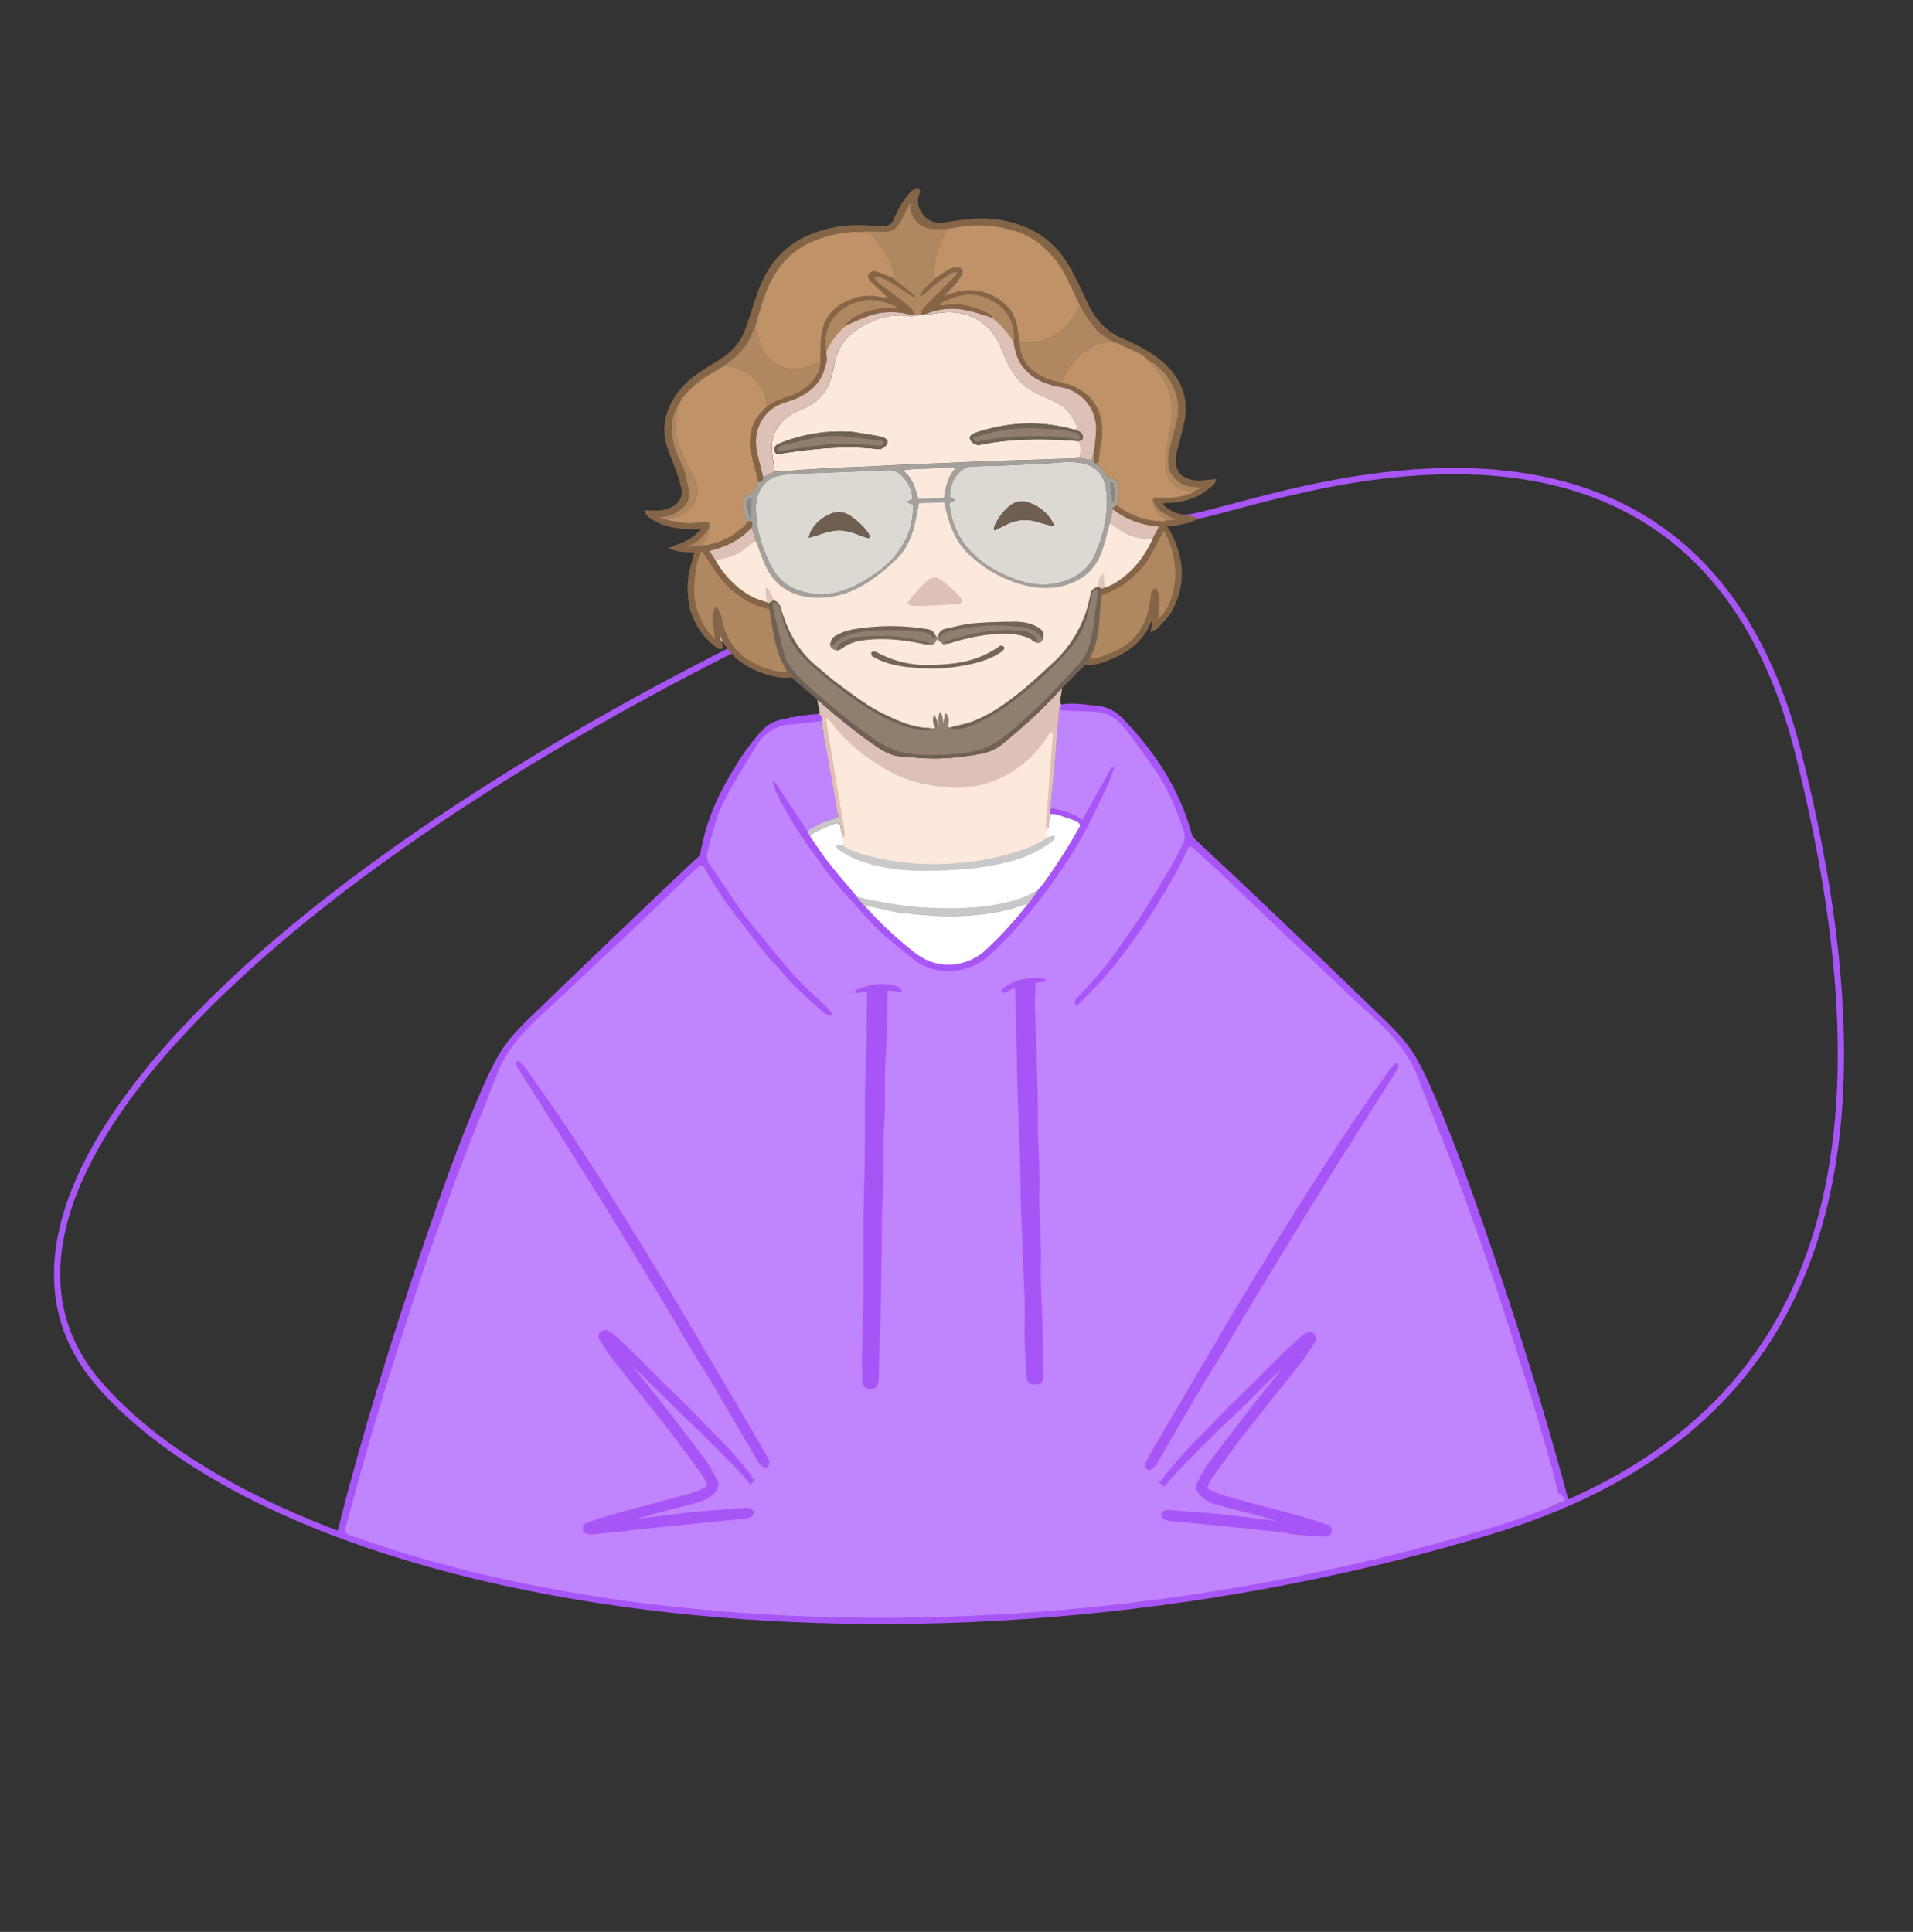<svg width="1355.99" height="1369.46" xmlns="http://www.w3.org/2000/svg">

 <rect width="100%" height="100%" fill="#333333" stroke="none"/>

 <g>
  <title>Layer 1</title>
  <path id="svg_1" stroke-miterlimit="10" stroke="#9f85bd" fill="#7a5ca3" d="m769.42,539.83c-2.21,12.31 -4.32,24.64 -6.48,37c0.73,0.66 1.37,1.69 2.21,1.91c7.12,1.82 13.49,5.21 19.68,9c0.36,-0.26 0.85,-0.44 1.08,-0.78q5.79,-8.76 11.56,-17.53l-22.37,-60.2c-1.9,10.2 -3.85,20.39 -5.68,30.6z" class="cls-1"/>
  <path id="svg_2" stroke-miterlimit="10" stroke="#9f85bd" fill="#7a5ca3" d="m808.67,553.35a7,7 0 0 0 -1.41,1.22q-4.9,7.42 -9.79,14.86l1.62,4.35q2.45,-4.32 4.82,-8.68a54.66,54.66 0 0 0 4.76,-11.75z" class="cls-1"/>
  <path id="svg_3" fill="#c084fc" stroke-miterlimit="10" d="m868.8,761.36l-69.71,-187.58a273.86,273.86 0 0 1 -17.82,27.73c-5.2,7 -10.07,14.28 -15.64,21c-7.62,9.16 -15.67,18 -23.71,26.78a150.53,150.53 0 0 1 -12.49,12.39c-6.83,5.9 -13.87,11.57 -21,17.06a38,38 0 0 1 -25.43,7.69a43.56,43.56 0 0 1 -29.11,-12.93c-5.36,-5.28 -10.77,-10.53 -15.76,-16.14a411.18,411.18 0 0 1 -43.3,-58.36c-3.63,-5.91 -6.91,-12 -10,-18.24c-4.6,-9.15 -9,-18.41 -13.29,-27.7c-1.45,-3.13 -2.38,-6.49 -3.55,-9.75l0.82,-0.34l20.71,37.21a37.82,37.82 0 0 1 4.47,-2.94a54.07,54.07 0 0 1 18.52,-5.45c-1.06,-11 -2.21,-21.9 -3.17,-32.86c-1.09,-12.33 -2,-24.68 -3,-37a23.07,23.07 0 0 0 -1.2,-4.21l-1.82,0.46l2.73,3.07c-2.51,0.31 -4,0.6 -5.39,0.65c-6.32,0.23 -15.09,21.17 -21.4,21.49c-8.79,0.44 -13.66,-16.49 -19,-9.81c-7,8.67 -13.31,17.85 -19.84,26.87c-10.19,14.07 -17,29.8 -22.57,46.16a13.92,13.92 0 0 0 0.9,11.77c2.9,5.29 5.59,10.7 8.65,15.89c9.5,16.14 19,32.26 29.92,47.51c5.7,8 11.16,16.14 17.29,23.76c5.65,7 12,13.43 18.12,20.12c1.24,1.36 2.78,2.63 1.82,5.26a14.63,14.63 0 0 1 -2.46,-1.65c-6.47,-6.72 -13.26,-13.17 -19.26,-20.29a429.16,429.16 0 0 1 -34.37,-47.65c-8.29,-13.15 -16.18,-26.55 -22.59,-40.76c-1.42,-3.14 -2.22,-3.43 -4.91,-1c-6.42,5.68 -12.71,11.51 -19,17.36c-5.61,5.24 -11.1,10.6 -16.65,15.9l-20.56,19.64c-4.24,4.05 -8.42,8.17 -12.7,12.17c-8.58,8 -17.23,15.94 -25.8,24c-6.48,6.07 -12.87,12.23 -19.33,18.32c-8,7.52 -16.43,14.63 -24,22.6c-9.21,9.77 -16.74,20.56 -21.72,33.48c-12.05,31.27 -25.12,62.16 -36.15,93.83c-4.22,12.11 -8.75,24.1 -12.89,36.23q-7.74,22.68 -15.05,45.5q-9,28 -17.64,56.06c-4.36,14.26 -8.5,28.6 -12.55,43c-4.26,15.08 -8.25,30.24 -12.51,45.33c-0.69,2.46 -0.16,4 1.8,5.41l0.63,0.47c1.47,0.1 2.9,0.26 4.3,0.48a43.29,43.29 0 0 1 15.41,-2.71c1,0 1.92,0.09 2.87,0.14c0.79,0 1.52,-0.14 2.33,-0.14c15.7,0 26.82,7.06 33.43,17.08c8.56,2 17.11,4.23 25.68,6.5c26.73,7 52,9.22 79.53,11.27c60.82,4.53 121.45,11.1 181.9,19.19q9.68,1.29 19.34,2.52a40.65,40.65 0 0 1 23,-6.66c31.79,-0.12 63.49,-0.9 95,1.47c21.36,-4.59 43.26,-5.53 65.19,-6.17c4.84,-1.33 9.59,-2.55 14.21,-3.37c22.27,-4 44.2,-3.28 66.68,-3.81c2.22,0 4.41,-0.2 6.59,-0.37c0.79,-0.14 1.57,-0.31 2.36,-0.45c-0.58,-0.29 -1.19,-0.53 -1.76,-0.85c-8.5,-4.83 -17.09,-9.57 -25.17,-15c-7.85,-5.31 -15.15,-11.44 -22.57,-17.34a5.9,5.9 0 0 1 -2.1,-3.69a24.07,24.07 0 0 1 0.66,-6.69c2.25,-10.45 4.48,-20.91 7,-31.31s5.15,-20.46 7.82,-30.67c3.8,-14.59 7.44,-29.22 11.58,-43.71c4.71,-16.51 9.76,-32.93 14.91,-49.31c6.72,-21.42 13.72,-42.75 20.52,-64.14c0.9,-2.83 1.31,-5.81 1.94,-8.72c-12.75,-17.62 -15.55,-36.9 -9.59,-57.61c3,-10.62 9.14,-19.65 15.24,-28.68c6.75,-10 14,-19.74 19.91,-30.25c14.22,-25.76 -47.47,54.39 -54.25,25.49zm-403.57,230.33q17.5,22.47 34.61,45.25c2.94,3.94 5,8.53 7.42,12.87a5.79,5.79 0 0 1 -0.81,6.78a18.32,18.32 0 0 1 -5,4.46a42.23,42.23 0 0 1 -8.78,3.5c-8.67,2.4 -17.44,4.47 -26.13,6.85s-17.56,5 -26.34,7.58l-0.09,0.92c4.27,-0.72 8.53,-1.54 12.82,-2.15c6.11,-0.87 12.23,-1.6 18.36,-2.35c7.32,-0.9 14.63,-1.92 22,-2.59c11.44,-1 22.9,-1.84 34.36,-2.71c3.41,-0.25 5.28,0.51 5.36,2s-1.92,3 -4.77,3.38c-0.15,0 -0.3,0 -0.45,0q-21.84,2.14 -43.68,4.3c-12.16,1.22 -24.3,2.5 -36.45,3.76a5.39,5.39 0 0 0 -0.9,0.1c-8.82,2.47 -18,1.93 -27,2.92c-3.1,0.34 -5.4,-0.91 -5.52,-2.8c-0.18,-2.81 2.32,-3.31 4.21,-4c5.55,-1.88 11.13,-3.73 16.78,-5.28c17.66,-4.84 35.38,-9.46 53,-14.35a80.84,80.84 0 0 0 11.32,-4.41c2.93,-1.32 3.21,-2.39 2,-5.33a19.44,19.44 0 0 0 -2,-4c-7.71,-10.6 -15.24,-21.34 -23.27,-31.69c-13.59,-17.49 -27.59,-34.67 -41.25,-52.1c-3.33,-4.25 -6,-9 -9,-13.48a2.83,2.83 0 0 1 0,-3.73a3.26,3.26 0 0 1 4,-1.24a14.09,14.09 0 0 1 3.85,2.28c4.16,3.72 8.22,7.54 12.28,11.36c2.41,2.28 4.76,4.61 7.1,7c5.31,5.33 10.55,10.72 15.9,16c5.13,5.08 10.44,10 15.53,15.13c8,8.12 15.86,16.46 23.95,24.53a263.38,263.38 0 0 1 23.36,26.93a10.75,10.75 0 0 1 1.06,2.36l-1.18,1c-0.85,-1.06 -1.64,-2.18 -2.56,-3.18c-4.09,-4.41 -8.13,-8.88 -12.35,-13.16c-7.48,-7.62 -15.06,-15.15 -22.66,-22.66c-3.43,-3.39 -7.05,-6.58 -10.5,-9.94c-6.36,-6.2 -12.65,-12.46 -19,-18.68q-10,-9.81 -20,-19.57a8.68,8.68 0 0 0 -4.58,-2.9c8.77,10.86 17.04,20.84 25,31.04zm77.26,48c-3.1,-1.39 -4.56,-4.26 -6.12,-6.92c-10.16,-17.32 -20.19,-34.71 -30.39,-52c-4.45,-7.54 -9.3,-14.83 -13.8,-22.34c-5.74,-9.57 -11.2,-19.3 -17,-28.85q-19.79,-32.77 -39.77,-65.44q-7.67,-12.57 -15.5,-25q-15.65,-24.93 -31.36,-49.8c-5.72,-9.06 -11.49,-18.08 -17.21,-27.13c-1.68,-2.65 -3.25,-5.36 -4.87,-8l0.8,-0.66a58.19,58.19 0 0 1 4.77,5.31c9.43,13.45 18.93,26.84 28.09,40.48c8.91,13.26 17.5,26.75 26.11,40.22q11.26,17.44 22.2,35.17q15.56,25.27 30.88,50.63c6.39,10.6 12.54,21.34 18.82,32q11.83,20.11 23.69,40.2q9.42,16 18.76,32c1.06,1.82 2,3.73 2.9,5.63c0.78,1.66 1,3.21 -1,4.48l0,0.02zm106.19,-63.69c-4.17,0.35 -5.49,-0.8 -6,-5.37q-1.68,-15.63 -3.34,-31.43c-1.7,-16.05 -2.16,-32.19 -4.48,-48.22c-2.49,-17.16 -2.44,-34.6 -5,-51.82c-2.37,-16.1 -2.61,-32.45 -4.61,-48.65c-3.06,-24.86 -4.71,-49.9 -6.95,-74.85c-0.26,-2.86 -0.31,-5.75 -0.71,-8.59c-0.65,-4.58 -1.52,-9.13 -2.34,-14l-7.94,0.09a5.15,5.15 0 0 1 3.06,-2.61c8.06,-1.84 16.06,-1.7 23.81,1.47a23.67,23.67 0 0 1 5,2.91c0.51,0.37 0.48,1.5 0.69,2.28c-0.78,0.11 -1.67,0.51 -2.34,0.28c-2.07,-0.71 -4.06,-1.66 -6.08,-2.51l-1.07,0.79c0.12,1.63 0.21,3.26 0.38,4.88c1.57,15 2.54,30 4.15,45.06c3.38,31.52 4.83,63.23 8.43,94.76c1.57,13.8 2.06,27.73 3.37,41.58c1.59,16.82 2.08,33.72 4.59,50.49c1.84,12.23 2.14,24.69 3,37c0.42,4.24 -1.39,6.14 -5.62,6.46zm118.83,4.4c-3.82,0.17 -5.78,-2 -6.26,-6.58c-1,-9.89 -1.71,-19.81 -3,-29.7c-2.5,-19.45 -3.76,-39 -5.69,-58.58c-1.34,-13.5 -1.9,-27.06 -3.84,-40.55c-2.51,-17.46 -2.5,-35.2 -5.07,-52.72c-2.27,-15.51 -2.13,-31.28 -4.52,-46.85c-2.15,-14 -3,-28.2 -4.38,-42.31c-0.12,-1.17 -0.35,-2.33 -0.56,-3.7l-9.13,2l-0.67,-0.92c0.57,-0.88 0.94,-2.16 1.75,-2.58a21.15,21.15 0 0 1 6.27,-2.37a51.1,51.1 0 0 1 11.74,-0.86c4.13,0.35 8.19,1.72 12.25,2.75c0.58,0.14 1,0.9 1.76,1.64c-3.14,1.84 -5.89,-0.64 -9.13,0.34c0.12,1.46 0.21,3.07 0.37,4.67c1.56,15.47 2.45,31 4.33,46.43c3.31,27.27 4.27,54.77 7.26,82.12c4.11,37.68 5.39,75.64 9.87,113.31c1.06,8.85 1.47,17.78 2.12,26.68c0.37,4.99 -1.56,7.64 -5.47,7.82l0,-0.04z" class="cls-2"/>
  <path id="svg_4" stroke-miterlimit="10" stroke="#9f85bd" fill="#7a5ca3" d="m600.7,501.71c1.44,-0.06 2.88,-0.34 5.39,-0.66l-2.73,-3.05" class="cls-1"/>
  <path id="svg_5" stroke-miterlimit="10" stroke="#a855f7" fill="#a855f7" d="m592.73,705.46c-6.07,-6.68 -12.47,-13.1 -18.11,-20.12c-6.14,-7.62 -11.6,-15.78 -17.3,-23.75c-10.89,-15.26 -20.42,-31.38 -29.92,-47.51c-3.06,-5.2 -5.74,-10.61 -8.65,-15.89a13.94,13.94 0 0 1 -0.9,-11.78c5.55,-16.36 12.38,-32.09 22.57,-46.16c6.53,-9 12.87,-18.2 19.85,-26.86l0.41,-4.43c-21.89,23 -39,48.85 -47.52,79.81a11,11 0 0 1 -3.22,5.28c-15.67,14.67 -31.37,29.32 -46.9,44.14q-43.31,41.32 -86.42,82.87c-9,8.72 -17.73,17.85 -23.82,29c-3.77,6.89 -7.15,14 -10.29,21.2c-14,32.16 -25.95,65.12 -37.38,98.27c-21.43,62.15 -41.05,124.86 -58.2,188.33c-2.56,9.47 -4.8,19 -7.39,28.49a5,5 0 0 0 -0.09,2.44c1.37,-0.12 2.76,-0.21 4.21,-0.21c1.21,0 2.35,0.09 3.5,0.17l-0.87,-0.66c-2,-1.43 -2.49,-3 -1.8,-5.41c4.26,-15.08 8.25,-30.25 12.51,-45.33c4.06,-14.36 8.19,-28.69 12.56,-43q8.6,-28.1 17.63,-56.06q7.33,-22.81 15.05,-45.5c4.14,-12.13 8.68,-24.12 12.89,-36.22c11,-31.68 24.1,-62.56 36.15,-93.84c5,-12.92 12.51,-23.71 21.72,-33.47c7.52,-8 15.95,-15.09 23.95,-22.61c6.46,-6.08 12.85,-12.25 19.33,-18.31c8.57,-8 17.23,-15.94 25.8,-24c4.29,-4 8.47,-8.13 12.7,-12.18l20.57,-19.64c5.54,-5.3 11,-10.65 16.64,-15.89c6.26,-5.86 12.55,-11.69 19,-17.37c2.69,-2.38 3.49,-2.09 4.91,1c6.41,14.21 14.3,27.61 22.59,40.77a428,428 0 0 0 34.38,47.65c6,7.12 12.78,13.57 19.25,20.29a15.3,15.3 0 0 0 2.46,1.64c0.93,-2.52 -0.58,-3.78 -1.85,-5.15z" class="cls-1"/>
  <path id="svg_6" stroke-width="2.28px" stroke-miterlimit="10" stroke="#a855f7" fill="#a855f7" d="m440.29,1078.81c8.78,-2.53 17.53,-5.16 26.34,-7.58s17.46,-4.45 26.13,-6.85a41.68,41.68 0 0 0 8.78,-3.5a18.12,18.12 0 0 0 5,-4.45a5.8,5.8 0 0 0 0.81,-6.79c-2.39,-4.34 -4.47,-8.93 -7.42,-12.87q-17.06,-22.82 -34.61,-45.24c-8,-10.21 -16.21,-20.19 -25,-31a8.62,8.62 0 0 1 4.58,2.9q10,9.75 20,19.56c6.33,6.22 12.62,12.49 19,18.68c3.46,3.37 7.08,6.56 10.5,10q11.4,11.25 22.67,22.65c4.21,4.29 8.25,8.75 12.34,13.17c0.92,1 1.71,2.11 2.56,3.17l1.19,-1a11.47,11.47 0 0 0 -1.06,-2.36a263.52,263.52 0 0 0 -23.42,-26.88c-8.09,-8.08 -15.91,-16.41 -24,-24.54c-5.09,-5.13 -10.4,-10 -15.53,-15.13c-5.35,-5.29 -10.59,-10.68 -15.9,-16c-2.34,-2.35 -4.69,-4.68 -7.1,-6.95c-4.06,-3.83 -8.12,-7.65 -12.28,-11.36a13.56,13.56 0 0 0 -3.85,-2.28a3.25,3.25 0 0 0 -4,1.23a2.86,2.86 0 0 0 0,3.74c3,4.5 5.71,9.23 9,13.47c13.67,17.43 27.66,34.61 41.25,52.11c8,10.34 15.57,21.08 23.27,31.69a19.19,19.19 0 0 1 2,4c1.22,2.94 0.94,4 -2,5.32a79.22,79.22 0 0 1 -11.32,4.42c-17.65,4.88 -35.37,9.51 -53,14.35c-5.65,1.55 -11.23,3.39 -16.77,5.28c-1.89,0.64 -4.4,1.14 -4.22,4c0.12,1.89 2.42,3.14 5.52,2.79c9,-1 17.84,-1.55 27,-2.91a6.7,6.7 0 0 1 0.9,-0.11c12.15,-1.25 24.3,-2.53 36.45,-3.76q21.84,-2.19 43.68,-4.3l0.45,0c2.85,-0.44 4.86,-1.86 4.77,-3.38s-2,-2.27 -5.36,-2c-11.45,0.86 -22.92,1.66 -34.36,2.7c-7.35,0.67 -14.66,1.7 -22,2.59c-6.13,0.75 -12.25,1.49 -18.36,2.35c-4.29,0.61 -8.55,1.43 -12.82,2.16l0.19,-1.09z" class="cls-3"/>
  <path id="svg_7" stroke-width="2.28px" stroke-miterlimit="10" stroke="#a855f7" fill="#a855f7" d="m366.62,754c1.61,2.68 3.19,5.39 4.86,8c5.72,9 11.5,18.07 17.21,27.13q15.71,24.89 31.36,49.8q7.81,12.47 15.5,25q19.93,32.7 39.77,65.44c5.77,9.55 11.22,19.28 17,28.85c4.5,7.51 9.35,14.81 13.8,22.34c10.2,17.29 20.23,34.69 30.39,52c1.57,2.66 3,5.53 6.12,6.93c2,-1.28 1.78,-2.82 1,-4.43c-0.92,-1.89 -1.83,-3.8 -2.89,-5.62q-9.35,-16.05 -18.77,-32.05q-11.82,-20.11 -23.69,-40.2c-6.28,-10.67 -12.43,-21.42 -18.82,-32q-15.32,-25.38 -30.88,-50.62q-10.92,-17.73 -22.16,-35.27c-8.61,-13.47 -17.2,-26.95 -26.11,-40.22c-9.16,-13.63 -18.66,-27 -28.09,-40.47a58.3,58.3 0 0 0 -4.77,-5.32l-0.83,0.71z" class="cls-3"/>
  <path id="svg_8" fill="#c084fc" stroke-miterlimit="10" d="m634.58,1136.37c31.79,-0.12 63.49,-0.9 95,1.47c21.36,-4.59 43.26,-5.53 65.19,-6.17c4.84,-1.33 9.59,-2.55 14.21,-3.37c22.27,-4 44.2,-3.28 66.68,-3.81c2.22,0 4.41,-0.2 6.59,-0.37q17.22,-3 34.27,-7c25.3,-7.92 49,-20.14 75.91,-26a45.47,45.47 0 0 1 14.38,-0.9c9,-2.79 18,-5.41 27.09,-7.56c12.2,-2.89 24.73,-4.28 37,-6.74a151.53,151.53 0 0 0 16,-3.74c3.67,-1.16 7.8,-4.9 4.41,-1.42a36.54,36.54 0 0 1 14.95,-9.13c-2,-7.55 -4.11,-15.09 -6.24,-22.62c-4,-14.35 -8.19,-28.69 -12.55,-43q-8.61,-28.1 -17.64,-56q-7.34,-22.82 -15.05,-45.5c-4.14,-12.13 -8.67,-24.13 -12.89,-36.23c-11,-31.68 -24.1,-62.56 -36.15,-93.84c-5,-12.92 -12.51,-23.7 -21.72,-33.47c-7.52,-8 -16,-15.08 -23.94,-22.61c-6.47,-6.08 -12.85,-12.25 -19.34,-18.31c-8.57,-8 -17.22,-15.94 -25.8,-24c-4.28,-4 -8.46,-8.12 -12.7,-12.18l-20.56,-19.64c-5.55,-5.3 -11,-10.65 -16.65,-15.89c-6.26,-5.86 -12.55,-11.68 -19,-17.36c-2.69,-2.39 -3.49,-2.1 -4.91,1c-6.41,14.2 -14.3,27.61 -22.59,40.76a429.16,429.16 0 0 1 -34.37,47.65c-6,7.12 -12.79,13.57 -19.26,20.29a14.67,14.67 0 0 1 -2.46,1.64c-1,-2.63 0.58,-3.89 1.82,-5.26c6.07,-6.68 12.47,-13.09 18.12,-20.12c6.13,-7.62 11.59,-15.78 17.29,-23.75c10.89,-15.26 20.42,-31.38 29.92,-47.51c3.06,-5.19 5.75,-10.61 8.65,-15.89a13.94,13.94 0 0 0 0.9,-11.78c-5.55,-16.36 -12.38,-32.08 -22.57,-46.16c-6.53,-9 -12.87,-18.19 -19.84,-26.86a28.75,28.75 0 0 0 -21.38,-10.99c-6.31,-0.32 -12.64,-0.38 -19,-0.61c-1.44,-0.06 -2.88,-0.34 -5.39,-0.65l2.73,-3.08l-1.82,-0.46a23.53,23.53 0 0 0 -1.2,4.21c-1.06,12.33 -2,24.67 -3,37c-1,11 -2.1,21.91 -3.17,32.87a53.85,53.85 0 0 1 18.5,5.43a36.53,36.53 0 0 1 4.47,2.93q10.37,-18.6 20.71,-37.21l0.82,0.34c-1.17,3.26 -2.1,6.63 -3.55,9.76c-4.3,9.29 -8.69,18.55 -13.29,27.7c-3.11,6.19 -6.39,12.33 -10,18.23a410,410 0 0 1 -43.27,58.39c-5,5.62 -10.4,10.87 -15.76,16.14a43.47,43.47 0 0 1 -29.13,12.93a38,38 0 0 1 -25.43,-7.7c-7.16,-5.49 -14.2,-11.16 -21,-17.07a150.41,150.41 0 0 1 -12.49,-12.38c-8.08,-8.77 -16.08,-17.62 -23.72,-26.77c-5.57,-6.7 -10.44,-14 -15.64,-21a299.4,299.4 0 0 1 -22.63,-36.4a54.26,54.26 0 0 1 -4.77,-11.76a7.29,7.29 0 0 1 1.41,1.22q10.69,16.19 21.35,32.39c0.23,0.35 0.72,0.53 1.08,0.79c6.19,-3.84 12.56,-7.22 19.68,-9c0.84,-0.21 1.48,-1.25 2.21,-1.9c-2.15,-12.32 -4.27,-24.65 -6.48,-37c-1.83,-10.21 -3.78,-20.4 -5.68,-30.6c-7.59,0.86 -15.17,2 -22.79,2.51c-7.23,0.46 -13,3.76 -18,8.4a33,33 0 0 0 -5.54,7.07q-8.32,13.47 -16.35,27.11c-2.3,3.89 -4.35,7.93 -6.46,11.93c-4.4,8.3 -6.65,17.38 -9.3,26.31c-1,3.3 -1.8,6.66 -2.51,10a10.7,10.7 0 0 0 1.52,9c7.54,10.93 14.8,21.93 22.32,32.82c2.74,4 5.79,7.71 8.85,11.43c9.9,12 19.58,24.17 29.94,35.76c6.69,7.48 14.43,14 21.66,21c1.45,1.41 2.71,3 4.29,4.78c-2.54,1.16 -3.75,-0.16 -4.94,-1.15c-11.19,-9.41 -22,-19.2 -31.35,-30.51c-3.17,-3.82 -7,-7.11 -10.08,-11c-7.49,-9.42 -14.69,-19.08 -22.09,-28.58a267,267 0 0 1 -21,-32c-1.25,-2.2 -2.68,-2.48 -4.85,-1.77l-61.21,123.31c5.87,10.51 13.16,20.24 19.91,30.24c6.1,9 12.19,18.06 15.24,28.68c6,20.71 3.16,40 -9.59,57.61c0.63,2.91 1,5.9 1.94,8.72c6.8,21.4 46.6,38.06 53.33,59.48c5.15,16.38 4.27,39.19 9,55.7c4.14,14.49 40.09,34.45 43.89,49c2.67,10.21 13.82,62 16.27,72.32s-62.92,-27.85 -60.67,-17.4a24.14,24.14 0 0 1 0.66,6.7a6,6 0 0 1 -2.09,3.69c-7.43,5.9 -14.73,12 -22.57,17.33c-8.09,5.48 -16.68,10.22 -25.18,15c-1.42,0.81 -2.91,1.47 -4.39,2.14q61.4,5.86 122.56,14.06q9.68,1.29 19.34,2.52a40.65,40.65 0 0 1 22.93,-6.58zm302.7,-48.31c-9,-1 -18.14,-0.45 -27,-2.91a5.27,5.27 0 0 0 -0.9,-0.11c-12.15,-1.25 -24.29,-2.54 -36.45,-3.76q-21.83,-2.19 -43.68,-4.3c-0.15,0 -0.3,0 -0.45,0c-2.85,-0.43 -4.85,-1.85 -4.77,-3.38s2,-2.26 5.36,-2c11.46,0.86 22.92,1.66 34.36,2.7c7.35,0.67 14.66,1.69 22,2.59c6.13,0.75 12.26,1.48 18.36,2.35c4.29,0.61 8.55,1.43 12.83,2.16l-0.09,-0.93c-8.78,-2.53 -17.54,-5.17 -26.35,-7.58s-17.45,-4.45 -26.13,-6.85a41.68,41.68 0 0 1 -8.78,-3.5a18.45,18.45 0 0 1 -5,-4.45a5.8,5.8 0 0 1 -0.8,-6.79c2.38,-4.34 4.47,-8.93 7.41,-12.87q17.06,-22.82 34.61,-45.25c8,-10.2 16.21,-20.18 25,-31a8.68,8.68 0 0 0 -4.58,2.9q-10,9.75 -20,19.57c-6.34,6.22 -12.63,12.48 -19,18.68c-3.45,3.36 -7.07,6.56 -10.5,9.94q-11.4,11.27 -22.66,22.66c-4.22,4.29 -8.26,8.75 -12.35,13.16c-0.92,1 -1.71,2.12 -2.55,3.18l-1.19,-1a11,11 0 0 1 1.06,-2.36a263.42,263.42 0 0 1 23.41,-26.88c8.09,-8.08 15.91,-16.42 24,-24.54c5.08,-5.13 10.39,-10 15.53,-15.13c5.34,-5.29 10.59,-10.68 15.9,-16c2.33,-2.35 4.69,-4.68 7.09,-6.95c4.06,-3.83 8.13,-7.65 12.28,-11.37a14.35,14.35 0 0 1 3.85,-2.28a3.27,3.27 0 0 1 4,1.24a2.84,2.84 0 0 1 0,3.73c-3,4.5 -5.71,9.23 -9,13.48c-13.66,17.43 -27.65,34.61 -41.24,52.1c-8,10.35 -15.57,21.09 -23.27,31.69a19.07,19.07 0 0 0 -2,4c-1.22,2.94 -0.94,4 2,5.32a79.29,79.29 0 0 0 11.33,4.41c17.64,4.89 35.37,9.51 53,14.36c5.65,1.54 11.22,3.39 16.77,5.28c1.89,0.64 4.39,1.14 4.21,4c-0.23,1.79 -2.53,3.03 -5.62,2.69zm-123.73,-51.37c0.92,-1.9 1.84,-3.8 2.9,-5.62q9.34,-16 18.76,-32.06q11.84,-20.1 23.69,-40.19c6.28,-10.67 12.43,-21.42 18.83,-32q15.3,-25.39 30.87,-50.63q10.92,-17.71 22.16,-35.26c8.61,-13.47 17.2,-26.95 26.11,-40.22c9.16,-13.63 18.66,-27 28.09,-40.48a58.19,58.19 0 0 1 4.77,-5.31l0.8,0.66c-1.62,2.69 -3.19,5.4 -4.87,8.05c-5.72,9 -11.49,18.07 -17.21,27.13q-15.71,24.88 -31.36,49.8q-7.82,12.47 -15.5,25q-19.93,32.69 -39.77,65.44c-5.76,9.55 -11.22,19.28 -17,28.85c-4.5,7.51 -9.35,14.8 -13.8,22.34c-10.2,17.29 -20.23,34.68 -30.39,52c-1.56,2.66 -3,5.53 -6.12,6.92c-1.96,-1.27 -1.74,-2.81 -0.96,-4.42z" class="cls-4"/>
  <path stroke="#a855f7" id="svg_9" fill="#a855f7" d="m775.4,503.93a28.7,28.7 0 0 1 21.48,11.07c7,8.67 13.32,17.85 19.84,26.87c10.19,14.07 17,29.8 22.57,46.16a13.88,13.88 0 0 1 -0.9,11.77c-2.9,5.29 -5.59,10.7 -8.64,15.9c-9.51,16.13 -19,32.25 -29.93,47.51c-5.69,8 -11.16,16.13 -17.29,23.75c-5.65,7 -12,13.44 -18.12,20.12c-1.24,1.37 -2.78,2.63 -1.82,5.26a15.3,15.3 0 0 0 2.46,-1.64c6.47,-6.73 13.26,-13.18 19.26,-20.3a428.22,428.22 0 0 0 34.37,-47.65c8.3,-13.15 16.18,-26.55 22.59,-40.76c1.42,-3.14 2.22,-3.43 4.91,-1.05c6.42,5.68 12.71,11.51 19,17.36c5.61,5.24 11.1,10.6 16.65,15.9l20.56,19.64c4.24,4 8.42,8.17 12.7,12.17c8.58,8 17.23,15.94 25.8,24c6.49,6.06 12.87,12.23 19.34,18.31c8,7.52 16.43,14.63 23.94,22.6c9.21,9.77 16.75,20.56 21.72,33.48c12,31.28 25.12,62.16 36.15,93.83c4.22,12.11 8.75,24.1 12.89,36.23q7.74,22.68 15,45.5q9,28 17.64,56.06c4.36,14.26 8.5,28.6 12.55,43c2.13,7.54 4.82,19.79 6.89,27.35c1.33,-0.44 3.63,1.55 4.67,-1.54c-0.09,-0.34 -1.4,-5 -1.49,-5.3c-17.15,-63.47 -36.77,-126.18 -58.2,-188.33c-11.43,-33.15 -23.35,-66.11 -37.38,-98.27c-3.14,-7.2 -6.52,-14.32 -10.29,-21.2c-6.09,-11.12 -14.8,-20.25 -23.82,-29q-43,-41.61 -86.42,-82.87c-15.53,-14.82 -31.23,-29.47 -46.89,-44.15a10.74,10.74 0 0 1 -3.22,-5.27c-8.52,-31 -25.64,-56.81 -47.53,-79.81c-5.15,-5.42 -11.07,-9.2 -18.79,-9.83c-7.95,-0.65 -15.85,-2.23 -23.89,-1.15l-2.73,3.07c2.51,0.31 4,0.6 5.4,0.65c6.33,0.18 12.66,0.24 18.97,0.56z" class="cls-5"/>
  <path id="svg_10" fill="#dec1b6" d="m579.48,506.67c1,-0.68 1.85,-1.19 1.37,-2.82c-0.75,-2.55 -1.05,-5.23 -1.55,-7.85c1.39,1.13 2.83,2.22 4.17,3.41a362.58,362.58 0 0 0 37.68,29.66c5.41,3.66 11.1,6.77 17.81,7.26c5.25,0.39 10.5,0.82 15.76,1.12c13.32,0.78 26.48,-0.63 39.59,-2.94a35.35,35.35 0 0 0 16.77,-7.51c8,-6.66 15.88,-13.48 23.47,-20.6c6.37,-6 12.26,-12.44 18.37,-18.69c-0.47,2.94 -1,5.86 -1.37,8.81a9.07,9.07 0 0 0 0.41,2.58a22.26,22.26 0 0 0 -1.19,4.21c-1.07,12.33 -2,24.67 -3,37c-1,11 -2.1,21.91 -3.17,32.86c-0.11,1.3 -0.23,2.6 -0.35,3.9q-0.42,4.93 -0.85,9.89l-2.35,0.27a3.72,3.72 0 0 1 -0.22,-0.77l5,-65.59a3.42,3.42 0 0 0 -0.07,-0.9c0,-0.1 -0.16,-0.21 -0.27,-0.27a3.47,3.47 0 0 0 -0.64,-0.13c-0.45,0.66 -1,1.37 -1.45,2.12a79.38,79.38 0 0 1 -24.5,25a74.23,74.23 0 0 1 -40.21,12.31c-7.62,0.1 -15.35,-1.1 -22.88,-2.52c-14.77,-2.79 -27.82,-9.64 -40.06,-18.18a119.69,119.69 0 0 1 -26.7,-25.45c-0.61,-0.79 -1.4,-1.44 -2.69,-2.76c0.11,1.82 0.08,2.83 0.24,3.8c1.53,9.21 3.1,18.42 4.63,27.63q3.4,20.49 6.77,41c0.42,2.53 1,5 1.2,7.58c0.11,1.48 0.65,3.58 -2,3.76l-2,-10.12c-0.35,-1.82 -0.71,-3.65 -1.07,-5.47c-2.15,-12.32 -4.27,-24.65 -6.48,-37c-1.83,-10.21 -3.78,-20.4 -5.68,-30.59c0.03,-1.89 0.13,-3.78 -2.49,-4.01z" class="cls-6"/>
  <path id="svg_11" fill="#706154" d="m752.92,487.74c-6.11,6.25 -12,12.73 -18.37,18.69c-7.59,7.12 -15.47,13.94 -23.47,20.6a35.35,35.35 0 0 1 -16.77,7.48c-13.11,2.31 -26.27,3.72 -39.59,2.94c-5.26,-0.3 -10.51,-0.73 -15.76,-1.12c-6.71,-0.49 -12.4,-3.6 -17.81,-7.26a362.58,362.58 0 0 1 -37.68,-29.66c-1.34,-1.19 -2.78,-2.28 -4.17,-3.41l-18.82,-16.3l-2.48,-2.7c-2.13,-4.46 -4.68,-8.76 -6.31,-13.39c-3.65,-10.39 -4.74,-21.36 -6.58,-32.15c-0.19,-1.18 -0.37,-2.36 -0.56,-3.55l4,-2.46c3.33,0.79 4.44,3.09 5.37,6.28c4.48,15.32 11.75,29.07 24.16,39.58c5.52,4.67 11,9.47 16.79,13.75c10.07,7.41 20,15.17 31.28,20.67c10.45,5.07 21.07,9.84 33,10.1a8.1,8.1 0 0 1 2.41,0.88c-2,0.52 -4,1.62 -5.94,1.43a65.8,65.8 0 0 1 -13.27,-2.37c-15.31,-4.8 -28.57,-13.48 -41.48,-22.72a267.7,267.7 0 0 1 -29.63,-24.39a58.39,58.39 0 0 1 -13.68,-20c-2.35,-5.68 -3.76,-11.75 -5.54,-17.67c-0.52,-1.74 -0.8,-3.62 -3.78,-3.34a31.4,31.4 0 0 0 0.29,3.39c0.47,2.52 1,5 1.59,7.52c2.09,8.63 4.05,17.3 6.44,25.84a23.58,23.58 0 0 0 4.33,8.38a115.94,115.94 0 0 0 12.37,13.22c15.21,13.52 30.81,26.58 47.61,38.11c8.07,5.54 16.81,9.16 26.76,10a173,173 0 0 0 36.47,-1a53.88,53.88 0 0 0 28.66,-12.34a437.58,437.58 0 0 0 34.77,-32.34c6.21,-6.55 12.49,-13.07 18.27,-20a33.58,33.58 0 0 0 5.7,-10.65a82.54,82.54 0 0 0 3,-14.07c1.24,-8.27 2.2,-16.6 3.3,-25.08c-2.5,-0.07 -3.12,1 -3.44,2.72c-0.88,4.57 -1.84,9.12 -2.85,13.66a59.55,59.55 0 0 1 -14.79,27.57a279.81,279.81 0 0 1 -28.79,27.42c-9.46,7.76 -19.18,15.1 -30.14,20.66c-5.51,2.8 -10.95,5.82 -17.29,6.37c-2.81,0.24 -5.67,0.84 -8.15,-1.19c0.95,-0.31 1.88,-0.66 2.84,-0.92c4.94,-1.32 10.08,-2.13 14.77,-4.06a103.68,103.68 0 0 0 16.88,-8.72c14.38,-9.31 27,-20.87 39.45,-32.54a85.64,85.64 0 0 0 26.36,-48.47c0.64,-3.48 2.78,-4.76 5.84,-5.29l2.66,1.83c-0.1,1.3 -0.2,2.61 -0.29,3.91c-0.66,8.1 -1.1,16.22 -2,24.28c-0.83,7.16 -2.45,14.18 -6.22,20.49c-1,1.45 -1.93,2.89 -2.89,4.33l-16.83,17.06z" class="cls-7"/>
  <path id="svg_12" fill="#a855f7" d="m614.55,703.08c-3.3,-0.73 -5.85,1.94 -9.12,0.34c0.7,-0.79 1.07,-1.58 1.63,-1.77c4,-1.33 7.92,-3 12,-3.65a50.91,50.91 0 0 1 11.77,0a21.19,21.19 0 0 1 6.43,1.89c0.84,0.36 1.3,1.61 1.94,2.45l-0.6,1l-9.26,-1.37c-0.11,1.38 -0.25,2.56 -0.28,3.74c-0.36,14.17 -0.11,28.39 -1.21,42.51c-1.22,15.7 0.1,31.42 -1,47.06c-1.26,17.66 0.07,35.36 -1.12,52.95c-0.93,13.6 -0.47,27.16 -0.8,40.73c-0.47,19.61 -0.26,39.26 -1.3,58.84c-0.53,10 -0.47,19.89 -0.76,29.83c-0.14,4.63 -1.94,6.92 -5.75,7s-6,-2.38 -6,-7.3c0,-8.92 -0.27,-17.85 0.12,-26.76c1.65,-37.9 0.1,-75.84 1.39,-113.73c0.93,-27.49 -0.17,-55 1.1,-82.44c0.72,-15.55 0.45,-31.08 0.85,-46.61c0,-1.63 -0.03,-3.25 -0.03,-4.71z" class="cls-5"/>
  <path id="svg_13" fill="#a855f7" d="m718.3,700.42c-1.91,1.08 -3.77,2.26 -5.75,3.2c-0.64,0.31 -1.56,0 -2.36,0c0.13,-0.8 0,-1.92 0.42,-2.35a24.35,24.35 0 0 1 4.67,-3.48c7.33,-4 15.26,-5.12 23.48,-4.23a5.15,5.15 0 0 1 3.34,2.23l-7.89,0.84c-0.25,4.9 -0.58,9.51 -0.7,14.14c-0.07,2.86 0.22,5.74 0.29,8.61c0.69,25 2,50.1 1.83,75.15c-0.09,16.33 1.57,32.59 1.1,48.86c-0.51,17.4 1.58,34.71 1.11,52c-0.44,16.19 1,32.28 1.17,48.42q0.18,15.82 0.34,31.65c0,4.59 -1.14,5.88 -5.32,6s-6.26,-1.54 -6.45,-5.69c-0.53,-12.38 -1.69,-24.79 -1.29,-37.15c0.54,-16.95 -0.95,-33.79 -1.33,-50.69c-0.31,-13.9 -1.45,-27.79 -1.5,-41.69c-0.11,-31.73 -2.36,-63.39 -2.68,-95.09c-0.15,-15.1 -0.94,-30.16 -1.14,-45.24c0,-1.63 -0.12,-3.26 -0.18,-4.89l-1.16,-0.6z" class="cls-5"/>
  <path id="svg_14" stroke="#a855f7" stroke-width="2.28px" stroke-miterlimit="10" fill="#a855f7" d="m916.86,1080.42c-8.78,-2.53 -17.54,-5.17 -26.35,-7.58s-17.45,-4.45 -26.13,-6.85a41.68,41.68 0 0 1 -8.78,-3.5a18.45,18.45 0 0 1 -5,-4.45a5.8,5.8 0 0 1 -0.8,-6.79c2.38,-4.34 4.47,-8.93 7.41,-12.87q17.06,-22.82 34.61,-45.25c8,-10.2 16.21,-20.18 25,-31a8.68,8.68 0 0 0 -4.58,2.9q-10,9.75 -20,19.57c-6.34,6.22 -12.63,12.48 -19,18.68c-3.45,3.36 -7.07,6.56 -10.5,9.94q-11.4,11.27 -22.66,22.66c-4.22,4.29 -8.26,8.75 -12.35,13.16c-0.92,1 -1.71,2.12 -2.55,3.18l-1.19,-1a11,11 0 0 1 1.06,-2.36a263.42,263.42 0 0 1 23.41,-26.88c8.09,-8.08 15.91,-16.42 24,-24.54c5.08,-5.13 10.39,-10 15.53,-15.13c5.34,-5.29 10.59,-10.68 15.9,-16c2.33,-2.35 4.69,-4.68 7.09,-6.95c4.06,-3.83 8.13,-7.65 12.28,-11.37a14.35,14.35 0 0 1 3.85,-2.28a3.27,3.27 0 0 1 4,1.24a2.84,2.84 0 0 1 0,3.73c-3,4.5 -5.71,9.23 -9,13.48c-13.66,17.43 -27.65,34.61 -41.24,52.1c-8,10.35 -15.57,21.09 -23.27,31.69a19.07,19.07 0 0 0 -2,4c-1.22,2.94 -0.94,4 2,5.32a79.29,79.29 0 0 0 11.33,4.41c17.64,4.89 35.37,9.51 53,14.36c5.65,1.54 11.22,3.39 16.77,5.28c1.89,0.64 4.39,1.14 4.21,4c-0.12,1.89 -2.42,3.13 -5.51,2.79c-9,-1 -18.14,-0.45 -27,-2.91a5.27,5.27 0 0 0 -0.9,-0.11c-12.15,-1.25 -24.29,-2.54 -36.45,-3.76q-21.83,-2.19 -43.68,-4.3c-0.15,0 -0.3,0 -0.45,0c-2.85,-0.43 -4.85,-1.85 -4.77,-3.38s2,-2.26 5.36,-2c11.46,0.86 22.92,1.66 34.36,2.7c7.35,0.67 14.66,1.69 22,2.59c6.13,0.75 12.26,1.48 18.36,2.35c4.29,0.61 8.55,1.43 12.83,2.16l-0.2,-1.03z" class="cls-8"/>
  <path id="svg_15" stroke="#a855f7" stroke-width="2.28px" stroke-miterlimit="10" fill="#a855f7" d="m990.53,755.56c-1.62,2.69 -3.19,5.4 -4.87,8.05c-5.72,9 -11.49,18.07 -17.21,27.13q-15.71,24.88 -31.36,49.8q-7.82,12.47 -15.5,25q-19.93,32.71 -39.77,65.46c-5.76,9.55 -11.22,19.28 -17,28.85c-4.5,7.51 -9.35,14.8 -13.8,22.34c-10.2,17.29 -20.23,34.68 -30.39,52c-1.56,2.66 -3,5.53 -6.12,6.92c-2,-1.27 -1.78,-2.81 -1,-4.42c0.92,-1.9 1.84,-3.8 2.9,-5.62q9.34,-16 18.76,-32.06q11.82,-20.1 23.69,-40.19c6.28,-10.67 12.43,-21.42 18.82,-32q15.32,-25.41 30.92,-50.65q10.92,-17.71 22.16,-35.26c8.61,-13.47 17.2,-26.95 26.11,-40.22c9.16,-13.63 18.66,-27 28.09,-40.48a58.19,58.19 0 0 1 4.77,-5.31l0.8,0.66z" class="cls-8"/>
  <path stroke="#a855f7" id="svg_16" fill="#a855f7" d="m767.55,581.59l20.7,-37.21l0.82,0.34c-1.16,3.26 -2.1,6.63 -3.55,9.75c-4.3,9.3 -8.69,18.55 -13.29,27.7c-3.11,6.2 -6.39,12.34 -10,18.24a412,412 0 0 1 -43.28,58.39c-5,5.61 -10.4,10.86 -15.76,16.14a43.56,43.56 0 0 1 -29.1,12.93a38,38 0 0 1 -25.44,-7.7c-7.16,-5.5 -14.2,-11.17 -21,-17.07a149.12,149.12 0 0 1 -12.5,-12.39c-8,-8.81 -16.09,-17.62 -23.71,-26.78c-5.57,-6.7 -10.44,-14 -15.64,-21a300.29,300.29 0 0 1 -22.63,-36.41a54.48,54.48 0 0 1 -4.77,-11.75a6.7,6.7 0 0 1 1.41,1.22q10.69,16.18 21.35,32.39c0.23,0.35 0.72,0.52 1.09,0.78c0.7,1.28 1.4,2.56 2.11,3.83c4.3,6.16 8.35,12.52 13,18.42c6.49,8.26 13.42,16.17 20.16,24.23l5.78,6.78a259.81,259.81 0 0 0 35.7,33.32c7.65,5.81 16.45,8.82 26.3,8a39,39 0 0 0 23.92,-10.83a260.14,260.14 0 0 0 28.94,-31.77l7.26,-10c1.28,-1.47 2.67,-2.86 3.83,-4.42a397.62,397.62 0 0 0 26.08,-40.83l2.22,-4.3z" class="cls-5"/>
  <path stroke="#a855f7" id="svg_17" fill="#a855f7" d="m495.85,609.21c0.77,-3.44 1.58,-6.94 2.33,-10.45a153,153 0 0 1 15.55,-41.39c7.65,-14.08 16,-27.72 27.09,-39.48a22.68,22.68 0 0 1 11.44,-6.82a146.72,146.72 0 0 1 27.22,-4.4c2.62,0.23 2.53,2.12 2.46,4c-7.59,0.86 -15.17,2 -22.79,2.5c-7.23,0.47 -12.95,3.77 -18,8.4a33,33 0 0 0 -5.55,7.08q-8.33,13.46 -16.35,27.11c-2.3,3.89 -4.35,7.92 -6.46,11.92c-4.39,8.31 -6.65,17.39 -9.3,26.31c-1,3.3 -1.79,6.66 -2.51,10a10.72,10.72 0 0 0 1.52,9c7.58,10.84 14.84,21.9 22.36,32.78c2.74,4 5.79,7.72 8.86,11.43c9.9,12 19.57,24.18 29.93,35.76c6.69,7.49 14.43,14 21.66,21.05c1.45,1.4 2.71,3 4.29,4.77c-2.54,1.17 -3.75,-0.15 -4.94,-1.14c-11.18,-9.41 -22,-19.2 -31.35,-30.52c-3.16,-3.82 -7,-7.1 -10.07,-11c-7.5,-9.42 -14.7,-19.08 -22.1,-28.58a268.36,268.36 0 0 1 -21.05,-32c-1.25,-2.2 -2.68,-2.48 -4.85,-1.76" class="cls-5"/>
  <path id="svg_18" fill="#a855f7" d="m767.55,581.59l-2.19,4.29c0.39,-1.83 -0.66,-2.78 -2.14,-3.42a37.89,37.89 0 0 0 -5.34,-2.22c-4.52,-1.21 -8.77,-3.65 -13.68,-3.14c0.12,-1.3 0.24,-2.6 0.35,-3.9a54.07,54.07 0 0 1 18.52,5.45a38.77,38.77 0 0 1 4.48,2.94z" class="cls-5"/>
  <path id="svg_19" fill="#c8c7c9" d="m574.33,593c-0.71,-1.27 -1.41,-2.55 -2.11,-3.83c6.18,-3.83 12.55,-7.22 19.67,-9c0.85,-0.22 1.48,-1.25 2.21,-1.9c0.36,1.82 0.72,3.65 1.07,5.47c-1.32,0.11 -2.78,-0.08 -3.95,0.39c-4.61,1.87 -9.17,3.86 -13.64,6c-1.26,0.58 -2.18,1.87 -3.25,2.87z" class="cls-9"/>
  <path id="svg_20" fill="#d6cdc4" d="m511.26,455.35a6.83,6.83 0 0 1 -0.75,-6.3c0.89,2.26 1.48,3.73 2.07,5.21l-1.32,1.09z" class="cls-10"/>
  <path id="svg_21" stroke-width="0.5px" stroke="#fde9db" fill="#fde9db" stroke-miterlimit="10" d="m778.49,415.83c-3.06,0.53 -5.2,1.81 -5.84,5.29a85.64,85.64 0 0 1 -26.36,48.47c-12.49,11.67 -25.07,23.23 -39.45,32.54a103.68,103.68 0 0 1 -16.84,8.72c-4.69,1.93 -9.83,2.74 -14.77,4.06c-1,0.26 -1.89,0.61 -2.84,0.92l-1.28,0.19c0.66,-3.31 2.06,-6.51 -0.73,-9.77l-2.05,9.94c-0.71,-3.56 0.22,-7.07 -1.78,-10.68c-1.86,3.66 -0.35,7 -0.75,10.77l-1.27,-2.09c0.17,-2.77 -0.83,-5.09 -2.5,-7.83c-1.12,4.46 -0.86,6.18 1.2,9.82l-1.6,0.53a8.1,8.1 0 0 0 -2.41,-0.88c-12,-0.26 -22.59,-5 -33,-10.1c-11.3,-5.5 -21.21,-13.26 -31.28,-20.67c-5.82,-4.28 -11.27,-9.08 -16.79,-13.75c-12.41,-10.51 -19.68,-24.26 -24.16,-39.58c-0.93,-3.19 -2,-5.49 -5.37,-6.28c-0.69,-1.27 -1.41,-2.52 -2.09,-3.8c-0.86,-1.61 -0.86,-3.82 -3.64,-5c0,1.6 0,2.69 0.09,3.76c0.21,2.38 0.48,4.76 0.73,7.14c-3.64,-1.36 -7.5,-2.31 -10.89,-4.14c-11.18,-6 -19.56,-15 -25.95,-25.87a10.44,10.44 0 0 1 2,-0.81c5.92,-1.1 11.73,-2.59 16.79,-6a86.56,86.56 0 0 0 7.38,-5.89c1,-0.84 1.85,-1.55 3.11,-0.57c2,5.36 3.8,10.84 6.16,16.06c7.8,17.28 22.11,24.1 40.76,23.39c12.59,-0.49 24.22,-5.28 34.51,-12.51a141.26,141.26 0 0 0 18.4,-15.33c8,-7.93 11.46,-18.29 13.55,-29.13c0.63,-3.21 1.23,-6.43 1.92,-10l17.89,-0.58c0.35,1.65 0.58,2.8 0.85,3.94c2.86,12.22 7,23.84 16.45,32.7a89.66,89.66 0 0 0 38.18,21.72c9.94,2.72 19.76,3.32 29.86,0.5c13.09,-3.67 22,-11.66 26.5,-24.37c2.25,-6.38 3.71,-13 5.52,-19.57a36.84,36.84 0 0 1 3.3,2.01c8.18,6.18 17.09,9.95 27.61,8.47c-6.26,14.18 -15.51,25.75 -29.26,33.35a52.21,52.21 0 0 1 -5.39,2.24c-0.17,-2 -0.36,-4 -0.51,-6c-0.11,-1.52 -0.15,-3 -0.23,-4.56c-3.47,2.48 -3.5,5.89 -3.73,9.23zm-184.67,45a7.77,7.77 0 0 0 2.65,-0.83c4.61,-3.71 9.95,-5.36 15.73,-6.11c14.52,-1.89 28.77,-0.26 42.95,2.81a25,25 0 0 0 4.67,0.17c2.32,-0.28 3,-2.27 3.91,-3.94c0.25,-0.49 -0.52,-1.51 -0.82,-2.28c-1.24,-4.57 -5.38,-4.59 -8.77,-5.08a156.74,156.74 0 0 0 -50.5,0.82a40.78,40.78 0 0 0 -10.17,3.61c-2.58,1.25 -4.78,3.26 -4.64,6.65c0.3,3 2.69,3.52 4.99,4.14l0,0.04zm145.46,-8.85c1.15,-3.65 -0.91,-5.74 -3.69,-7.37c-5.26,-3.08 -11.16,-3.89 -17.06,-3.84c-9.65,0.09 -19.34,0.3 -28.95,1.19c-6.42,0.59 -12.74,2.34 -19.07,3.76c-2.17,0.49 -4.45,1.3 -4.83,4.11l-1.47,2.75l4.67,3.86a19.7,19.7 0 0 0 4.31,-0.39c12.15,-3.83 24.46,-6.53 37.28,-6.73c7.85,-0.12 15.38,0.57 22.15,5c3.81,1.79 5.01,1.38 6.66,-2.38l0,0.04zm-96.06,-23.98c2,0.6 3.17,1.23 4.39,1.27c3.14,0.11 6.29,0.05 9.43,-0.1c7,-0.32 14.05,-0.75 21.08,-1.1c1.82,-0.08 3.19,-0.69 3.8,-2.49c-2.51,-4.16 -12.89,-13.57 -16.83,-15.41a5.66,5.66 0 0 0 -5.62,0.24a20.55,20.55 0 0 0 -3.87,3.08c-2.64,2.67 -5.23,5.39 -7.7,8.22c-1.54,1.77 -2.81,3.76 -4.68,6.29zm7.66,45.54a122.56,122.56 0 0 0 30.72,-1.5c9.72,-1.65 19.2,-4.05 27.6,-9.55c2.37,-1.55 3.24,-3.1 2.15,-4.12c-1.69,-1.57 -3.08,-0.08 -4.39,0.78a69.68,69.68 0 0 1 -29.46,10.91a166.17,166.17 0 0 1 -17.5,1.37a74.79,74.79 0 0 1 -37.52,-8.52a7.63,7.63 0 0 0 -2.45,-1.1c-0.76,-0.08 -2,0.2 -2.27,0.72a2.66,2.66 0 0 0 0.38,2.4a8.9,8.9 0 0 0 2.66,1.64c8.84,4.66 18.5,6.13 30.08,6.98l0,-0.01z" class="cls-11"/>
  <path id="svg_23" stroke="#ae865f" fill="#bf9268" stroke-width="0.5px" stroke-miterlimit="10" d="m480.92,286.26c4.16,-8.11 10.81,-13.85 18.2,-18.81c4.2,-2.83 8.64,-5.3 13,-7.93c10.35,0.16 19.07,3.76 25.29,12.31c3.57,4.9 6.34,10.18 6.16,16.52c-3.36,3.43 -6.91,6.69 -8.95,11.18a34.51,34.51 0 0 0 -1.89,22.89c1.52,6.42 3.27,12.79 4.93,19.19a22.18,22.18 0 0 0 -1.5,2.69c-1.23,3 -2.86,5.45 -6.33,6.34a3.76,3.76 0 0 0 -2.13,2.61c-0.89,5.8 -0.87,11.55 2.22,16.86c-0.85,3.2 -3.77,4.54 -6,6.39c-6.57,5.45 -14.31,8.52 -22.58,10.33a13.27,13.27 0 0 1 -2.68,0.05c-1.06,-0.24 -1.53,-0.55 -0.68,-1.71c2.38,-3.22 4.68,-6.51 4.3,-10.84c0,-1 0,-2.06 -0.05,-3.45c-4.94,-0.86 -9.67,0.84 -14.38,0.44s-9.52,-1.3 -14.28,-2c-0.3,-0.47 -0.6,-0.95 -1,-1.58c0.56,-0.06 1,-0.11 1.37,-0.14c14.31,-0.85 24.86,-14.54 18.07,-28.34c-2.33,-4.72 -4.66,-9.42 -6.9,-14.18c-3.87,-8.21 -7.26,-16.56 -6.07,-25.95c0.51,-4.3 1.23,-8.58 1.88,-12.87z" class="cls-12"/>
  <path id="svg_24" stroke="#ae865f" fill="#bf9268" stroke-width="0.5px" stroke-miterlimit="10" d="m535.29,230.37c4.16,-14.93 7.87,-30.05 18,-42.49a55.81,55.81 0 0 1 19.21,-15.49a84.47,84.47 0 0 1 32.6,-8.42c1.2,-0.06 2.41,0.1 3.62,0.16a19.54,19.54 0 0 0 3.13,0.26a8,8 0 0 1 7.59,3.81c2,3 4.55,5.58 6.38,8.63c3.06,5.1 6.55,10 7.44,16.17c0.21,1.49 0.9,2.93 -0.72,4c-0.69,-0.3 -1.37,-0.61 -2.07,-0.89c-3.08,-1.21 -6.11,-2.59 -9.26,-3.56a4.59,4.59 0 0 0 -5.26,1.75c-1.16,1.65 -0.34,3.34 0.81,4.55c2.78,2.92 5.73,5.68 8.67,8.45c1.23,1.16 2.6,2.16 3.9,3.24a8.82,8.82 0 0 1 -4.47,0.23a35.35,35.35 0 0 0 -20.86,1.23c-14.57,5.29 -21.67,15.13 -22.19,30.73c-0.16,4.67 -0.18,9.33 -0.26,14c-2.81,1 -5.6,2 -8.43,3c-9.41,3.06 -18.34,2.72 -26.28,-3.95c-4.42,-3.72 -6.64,-8.87 -8.53,-14.1c-1.31,-3.68 -2.04,-7.54 -3.02,-11.31z" class="cls-12"/>
  <path id="svg_25" stroke="#ae865f" fill="#bf9268" stroke-width="0.5px" stroke-miterlimit="10" d="m671.71,161.77c5.19,-0.78 10.37,-1.9 15.59,-2.25a83.05,83.05 0 0 1 15.77,0.29c13.8,1.75 27,5.58 37.34,15.46c4.65,4.44 9.18,9.36 12.41,14.85c4.94,8.4 8.71,17.49 13,26.29c-2,3.34 -3.82,6.84 -6.11,10a41,41 0 0 1 -20,14.79c-5.68,2 -11.27,1.46 -17,1.05c-0.57,-3.37 -1.19,-6.73 -1.7,-10.11a27.83,27.83 0 0 0 -11.01,-18.48c-11.22,-8.52 -23.6,-9.7 -36.73,-5.18c-1.17,0.4 -2.36,0.77 -4.42,1.44c3.25,-3.3 5.92,-5.74 8.26,-8.45a31.49,31.49 0 0 0 4.51,-6.7c1.49,-3.1 0.22,-5.11 -3.17,-5.13a11.7,11.7 0 0 0 -5.56,1.33c-3.53,2 -6.82,4.35 -10.22,6.57a21.17,21.17 0 0 1 -0.64,-3.82c0.12,-11.57 4.26,-21.96 9.68,-31.95z" class="cls-12"/>
  <path id="svg_26" fill="#a4a19d" d="m529.89,370.11c-3.09,-5.31 -3.11,-11.06 -2.22,-16.86a3.76,3.76 0 0 1 2.13,-2.61c3.47,-0.89 5.1,-3.33 6.33,-6.34a22.18,22.18 0 0 1 1.5,-2.69c3.24,-0.73 3.26,-0.75 3.16,-4.26c0.55,0.11 1.23,0.5 1.64,0.31c2.26,-1.05 4.46,-2.24 6.67,-3.38a7,7 0 0 0 0.91,0.07c12.47,-0.82 25,-1.73 37.43,-2.45c8.58,-0.5 17.17,-0.68 25.76,-1.08c11.14,-0.52 22.27,-1.15 33.41,-1.66c8.74,-0.41 17.47,-0.68 26.21,-1s17.76,-0.85 26.65,-1.18c9.19,-0.35 18.38,-0.56 27.58,-0.86q15.59,-0.51 31.18,-1.06l6.46,-0.29a5.52,5.52 0 0 0 0.81,-0.06l8.51,1.46c0.68,-3 1.32,-5.86 2,-8.72c-0.15,2.19 -0.43,4.38 -0.42,6.57a34.4,34.4 0 0 0 0.62,4.59a14.65,14.65 0 0 1 7.88,7.52c0.87,2 2.09,3.11 4.38,3.17c2.47,0.06 3.85,1.66 4,4a79.57,79.57 0 0 1 0.13,8.46c-0.06,2.24 -0.39,4.48 -0.61,6.71l-3,1.95l-2.36,10.58c-1.81,6.53 -3.27,13.19 -5.52,19.57c-4.47,12.71 -13.41,20.7 -26.5,24.37c-10.1,2.82 -19.92,2.22 -29.86,-0.5a89.66,89.66 0 0 1 -38.18,-21.72c-9.43,-8.86 -13.59,-20.48 -16.45,-32.7c-0.27,-1.14 -0.5,-2.29 -0.85,-3.94l-17.89,0.58c-0.69,3.61 -1.29,6.83 -1.92,10c-2.09,10.84 -5.59,21.2 -13.55,29.13a141.26,141.26 0 0 1 -18.4,15.33c-10.29,7.23 -21.92,12 -34.51,12.51c-18.65,0.71 -33,-6.11 -40.76,-23.39c-2.36,-5.22 -4.13,-10.7 -6.16,-16.06l-3.42,-11c0.39,-3.43 0.17,-3.68 -2.77,-3.07zm117,-16.39a23.54,23.54 0 0 0 -3.71,-11.41c-3.38,-5.18 -7.47,-9.48 -14.58,-9.07c-10.21,0.6 -20.43,0.93 -30.66,1.34s-20.74,0.76 -31.11,1.21a100.3,100.3 0 0 0 -12.15,0.92c-6.68,1.13 -12.29,4.07 -15.68,10.29a27.75,27.75 0 0 0 -3.14,14.24c0.18,12 3.25,23.28 7.94,34.14c4.15,9.6 9.72,18.11 20.09,22.21a47.64,47.64 0 0 0 32.28,1.4c9.07,-2.74 17.05,-7.41 24.78,-12.84c9.11,-6.41 16.35,-14.23 21.16,-24.25a50.06,50.06 0 0 0 5,-23.95l-4.51,-2.27l4.29,-1.96zm26,3c1.07,10.72 4.48,20.51 11.06,29.16c8.81,11.57 20.68,18.94 33.94,24.06c11.58,4.47 23.44,6.32 35.81,2.28c9.56,-3.13 17.12,-8.46 21.58,-17.41a92.43,92.43 0 0 0 9.23,-34.28a75,75 0 0 0 -0.12,-10.38c-0.89,-14.29 -8.28,-20.93 -21,-22.32c-7.7,-0.84 -15.62,0.42 -23.44,0.78c-8.42,0.39 -16.83,0.89 -25.25,1.23c-8.87,0.35 -17.76,0.44 -26.63,0.94a11.79,11.79 0 0 0 -5.75,2.27c-6.6,4.67 -8.81,11.48 -9,19.12l3.79,2.35l-4.22,2.2zm4.7,-25.32c-6.14,0.21 -12.3,0.24 -18.43,0.68s-12.37,0 -19.34,1.38c7.52,5.39 8.93,13.12 11.07,20.16c5.22,-0.12 10,-0.26 14.83,-0.33c3.4,-0.05 3.55,-0.11 4,-3.4c0.96,-6.67 2.72,-12.96 7.89,-18.48l-0.02,-0.01zm-145,22c-2,0.14 -2.5,1.18 -2.48,2.42a33.43,33.43 0 0 0 1.58,11.32l0.89,-0.12c0.07,-4.51 0.07,-9.02 0.07,-13.65l-0.06,0.03zm255.88,1.6l1.24,-0.08c-0.14,-3.76 -0.23,-7.54 -0.49,-11.3c0,-0.5 -0.89,-1 -2,-2.1a95,95 0 0 0 1.25,13.48z" class="cls-13"/>
  <path id="svg_27" fill="#af8760" stroke="#ae865f" stroke-width="0.5px" stroke-miterlimit="10" d="m772.61,466.34c3.77,-6.31 5.39,-13.33 6.22,-20.49c0.93,-8.06 1.37,-16.18 2,-24.28c5.81,-2.49 11.68,-4.78 16.73,-8.82c5.67,-4.54 11.13,-9.32 15.07,-15.4s6.97,-12.35 10.37,-18.55c0.62,-1.13 1.13,-2.31 1.79,-3.68c11.38,17.89 13.24,48.71 -4.2,65.2c-0.58,-7.65 2.65,-15.46 -1.15,-22.8c-3,0.82 -2.94,2.87 -3.25,4.82a117.12,117.12 0 0 1 -2.27,12.4c-3.5,12.88 -11.73,21.9 -23.67,27.52c-4.07,1.91 -8.4,3.26 -12.65,4.76c-1.7,0.6 -3.53,1.05 -4.99,-0.68z" class="cls-14"/>
  <path id="svg_28" fill="#af8760" stroke="#ae865f" stroke-width="0.5px" stroke-miterlimit="10" d="m545.12,431.46c1.84,10.79 2.93,21.76 6.58,32.15c1.63,4.63 4.18,8.93 6.31,13.39c-9.19,0.18 -17.45,-3 -25.37,-7.24c-10.56,-5.68 -17,-14.58 -20.3,-26c-0.83,-2.9 -1.3,-5.9 -2.21,-8.77a11,11 0 0 0 -2.86,-4.31c-3.3,7.73 -0.41,15.3 0,23.46a44.94,44.94 0 0 1 -11.53,-16a48.4,48.4 0 0 1 -4.13,-22.44c0.37,-7.7 1.2,-15.23 3.71,-22.52a27.57,27.57 0 0 1 1.73,-3.31c1.21,1.45 2.09,2.37 2.8,3.4c3.93,5.7 7.38,11.79 11.81,17.07c8.85,10.5 19.89,17.91 33.46,21.12z" class="cls-14"/>
  <path id="svg_29" stroke="#ae875f" fill="#af8760" stroke-width="0.5px" stroke-miterlimit="10" d="m671.71,161.77c-5.42,10 -9.56,20.38 -9.73,31.95a21.17,21.17 0 0 0 0.64,3.82c-3.53,4.08 -8.25,7.14 -10.57,12.33a6.57,6.57 0 0 0 3.12,-1.47c3.48,-2.92 6.81,-6 10.39,-8.79c2.72,-2.11 5.73,-3.87 8.64,-5.74a4.2,4.2 0 0 1 4.36,-0.54a11.94,11.94 0 0 1 -1.29,2.11c-3.79,3.86 -7.64,7.68 -11.45,11.53c-3.59,3.64 -7.26,7.22 -10.67,11c-1.22,1.35 -2.81,2.92 -1.88,5.21l-3.66,0.67l-1.85,-0.41c0,-0.8 0.32,-1.87 -0.08,-2.34a43.34,43.34 0 0 0 -5.89,-6.21c-4.72,-3.73 -9.74,-7.09 -14.51,-10.76c-2.9,-2.23 -6.15,-4.2 -7.93,-8.18c6.14,0.28 10.71,3.31 15.25,6.15s8.77,6 13.54,8.84c0.18,-0.91 0.37,-1.35 0.27,-1.43c-5.29,-4.19 -10.61,-8.34 -15.92,-12.5c1.62,-1.11 0.93,-2.55 0.72,-4c-0.89,-6.13 -4.38,-11.07 -7.44,-16.17c-1.83,-3.05 -4.36,-5.68 -6.38,-8.63a8,8 0 0 0 -7.59,-3.81a19.54,19.54 0 0 1 -3.13,-0.26c1.9,-0.14 3.8,-0.41 5.7,-0.41c4.35,0 8.7,0.2 13,0.15c5.51,-0.07 8.74,-3.5 11.09,-8c2,-3.74 3.77,-7.54 5.67,-11.3a19.08,19.08 0 0 1 1.48,-2c0,1.34 0.11,1.87 0.05,2.38c-1.09,10 7.94,16.33 14.75,16.88c3.78,0.26 7.59,-0.04 11.3,-0.07z" class="cls-15"/>
  <path id="svg_30" stroke="#ae875f" fill="#af8760" stroke-width="0.5px" stroke-miterlimit="10" d="m722.76,242.24c5.7,0.41 11.29,1 17,-1.05a41,41 0 0 0 20,-14.79c2.29,-3.15 4.09,-6.65 6.11,-10c3,4.66 5.76,9.47 9,13.93c3.7,5.07 8.88,8.49 14.36,11.43c0.65,0.35 1.23,0.79 1.85,1.19c-11.93,-1.58 -20.83,3.86 -28.71,12.08a50.69,50.69 0 0 0 -10,16a39.56,39.56 0 0 1 -17.18,-6.25c-8.19,-5.2 -12.34,-12.78 -12.43,-22.54z" class="cls-15"/>
  <path id="svg_31" stroke="#ae875f" fill="#af8760" stroke-width="0.5px" stroke-miterlimit="10" d="m535.29,230.37c1,3.77 1.68,7.63 3,11.28c1.89,5.23 4.11,10.38 8.53,14.1c7.94,6.67 16.87,7 26.28,3.95c2.83,-0.92 5.62,-2 8.43,-3a17.48,17.48 0 0 1 -2.81,9.41c-4.55,7.69 -11.61,12.24 -19.8,14.91c-5.49,1.79 -10.81,3.66 -15.37,7.29c0.18,-6.34 -2.59,-11.62 -6.16,-16.52c-6.22,-8.55 -14.94,-12.15 -25.29,-12.31c7.45,-5.34 14.64,-10.93 18.79,-19.44c1.54,-3.16 2.94,-6.43 4.4,-9.67z" class="cls-15"/>
  <path id="svg_32" fill="#af8760" d="m845.54,349.11a28,28 0 0 0 -3.27,-1.11c-10.35,-2.24 -16.61,-8.32 -16,-19.93a173.19,173.19 0 0 1 3.5,-24.46c2,-10.13 1.79,-20.47 -2.45,-30.11c-3.05,-6.92 -8.17,-12.56 -13.59,-17.83a25,25 0 0 1 -1.68,-2c14.63,7.69 24.9,22.36 23.41,39.07c-0.64,7.16 -3.19,13.75 -4.79,20.62c-1.21,5.23 -2.54,10.34 -2,16c0.67,7.59 7.52,14.22 15.07,15.14c3.18,0.38 6.4,0.52 10.12,0.81l-8.32,3.8z" class="cls-16"/>
  <path id="svg_33" fill="#af8760" d="m480.92,286.26c-0.65,4.29 -1.37,8.57 -1.92,12.88c-1.19,9.39 2.2,17.74 6.07,25.95c2.24,4.76 4.57,9.46 6.9,14.18c6.79,13.8 -3.76,27.49 -18.07,28.34c-0.41,0 -0.81,0.08 -1.37,0.14c0.41,0.63 0.71,1.11 1,1.58l-7.17,-2.33l0.09,-0.7a65.32,65.32 0 0 0 6.88,-0.88a22.27,22.27 0 0 0 12.08,-7.63c2.77,-3.31 3.15,-7.63 2.2,-11.65c-1.52,-6.41 -2.49,-13 -5.69,-19a48.56,48.56 0 0 1 -5.87,-18.46c-0.71,-7.94 0.17,-15.61 4.87,-22.42z" class="cls-16"/>
  <path id="svg_34" fill="#dec1b6" d="m786.63,371l2.37,-10.6c9.47,7.63 20.39,11.54 33.18,12.5c-1.65,3.19 -3.08,5.93 -4.5,8.67c-10.52,1.48 -19.43,-2.29 -27.61,-8.47a36.84,36.84 0 0 0 -3.44,-2.1z" class="cls-6"/>
  <path id="svg_35" fill="#dec1b6" d="m532.66,373.25l3.42,11c-1.26,-1 -2.12,-0.27 -3.11,0.57a86.56,86.56 0 0 1 -7.38,5.89c-5.06,3.42 -10.87,4.91 -16.79,6a10.44,10.44 0 0 0 -2,0.81l-4.59,-7.26c12.1,-2.96 22.6,-7.71 30.45,-17.01z" class="cls-6"/>
  <path id="svg_36" fill="#ae8760" d="m825.79,369.42c1.14,-1.62 -0.31,-2.05 -1.26,-2.61a14.76,14.76 0 0 1 -7.53,-10.58c-0.25,-1.51 -0.72,-3.5 1.93,-3.64a3.3,3.3 0 0 0 -0.39,4.11c2.58,4.88 7.12,7.21 11.73,9.5c1.39,0.7 2.86,1.24 4.29,1.85c0,0.31 -0.07,0.62 -0.11,0.94l-8.66,0.43z" class="cls-17"/>
  <path id="svg_37" fill="#ad8660" d="m502.25,374.33c0.38,4.33 -1.92,7.62 -4.3,10.84c-0.85,1.16 -0.38,1.47 0.68,1.71l-11.77,1.36l-0.21,-0.88c3,-1.74 6.27,-3.14 8.89,-5.32s4.46,-5.11 6.71,-7.71z" class="cls-18"/>
  <path id="svg_38" fill="#e2c6ba" d="m778.49,415.83c0.23,-3.34 0.26,-6.75 3.77,-9.22c0.08,1.52 0.12,3 0.23,4.56c0.15,2 0.34,4 0.51,6l-1.85,0.5l-2.66,-1.84z" class="cls-19"/>
  <path id="svg_39" fill="#dfc3b6" d="m543.63,427.54c-0.25,-2.38 -0.52,-4.76 -0.73,-7.14c-0.09,-1.07 -0.06,-2.16 -0.09,-3.76c2.78,1.19 2.78,3.4 3.64,5c0.68,1.28 1.4,2.53 2.09,3.8l-4,2.46l-0.91,-0.36z" class="cls-20"/>
  <path id="svg_40" stroke="#fde9db" fill="#fde9db" stroke-miterlimit="10" d="m597.21,593.83c2.64,-0.18 2.1,-2.28 2,-3.76c-0.19,-2.54 -0.78,-5.05 -1.2,-7.58q-3.39,-20.49 -6.77,-41c-1.53,-9.21 -3.1,-18.42 -4.63,-27.63c-0.16,-1 -0.13,-2 -0.24,-3.8c1.29,1.32 2.08,2 2.69,2.76a119.69,119.69 0 0 0 26.7,25.45c12.24,8.54 25.29,15.39 40.06,18.18c7.53,1.42 15.26,2.62 22.88,2.52a74.23,74.23 0 0 0 40.11,-12.26a79.38,79.38 0 0 0 24.5,-25c0.46,-0.75 1,-1.46 1.45,-2.12a3.47,3.47 0 0 1 0.64,0.13c0.11,0.06 0.25,0.17 0.27,0.27a3.42,3.42 0 0 1 0.07,0.9l-5,65.59a3.72,3.72 0 0 0 0.22,0.77l2.35,-0.27a28.4,28.4 0 0 0 -1.08,3.31c-0.26,1.31 -0.43,2.72 1.46,3.08c-8.53,5.94 -18.13,9.44 -28,12.18a185.51,185.51 0 0 1 -34.1,6.38a203,203 0 0 1 -29.7,0.73a193,193 0 0 1 -31.24,-4.43c-8.3,-1.93 -16.65,-4.08 -23.93,-8.91c1.93,-1.67 1.1,-3.59 0.49,-5.49z" class="cls-21"/>
  <path id="svg_41" fill="#fff" d="m743.73,593.38c-1.89,-0.36 -1.72,-1.77 -1.46,-3.08a28.4,28.4 0 0 1 1.08,-3.31q0.43,-4.95 0.85,-9.89c4.91,-0.51 9.16,1.93 13.68,3.14a37.89,37.89 0 0 1 5.34,2.22c1.48,0.64 2.53,1.59 2.14,3.42a397.62,397.62 0 0 1 -26.08,40.83c-1.16,1.56 -2.55,2.95 -3.83,4.42c-8.88,5.83 -18.88,8.45 -29.17,10.35c-17,3.13 -34.16,2.83 -51.3,2.17a194.52,194.52 0 0 1 -20.65,-2.37c-6.39,-0.94 -12.75,-2.15 -19.09,-3.41c-2.63,-0.52 -5.18,-1.46 -7.77,-2.21c-6.74,-8.06 -13.67,-16 -20.16,-24.23c-4.63,-5.9 -8.68,-12.26 -13,-18.42c1.07,-1 2,-2.3 3.25,-2.9c4.47,-2.15 9,-4.14 13.64,-6c1.17,-0.47 2.63,-0.28 3.95,-0.39l2,10.12c0.61,1.9 1.44,3.82 -0.48,5.5l-3.9,0.06c0.79,1.26 1,2.07 1.57,2.41a86.39,86.39 0 0 0 8.48,5.12c10.4,5.08 21.59,7.53 33,8.9c14.85,1.79 29.74,1.13 44.63,0.13a183.24,183.24 0 0 0 37.78,-6.25a80.3,80.3 0 0 0 27.77,-13.87a8.58,8.58 0 0 0 1.49,-2.31l-0.51,-0.8l-3.25,0.65z" class="cls-22"/>
  <path stroke="#907f6f" id="svg_42" fill="#907f6f" d="m661.59,516.71l1.6,-0.53c0.43,-0.66 0.86,-1.33 1.3,-2l1.27,2.09c0.4,-3.73 -1.11,-7.11 0.75,-10.77c2,3.61 1.07,7.12 1.78,10.68l2.05,-9.94c2.79,3.26 1.39,6.46 0.73,9.77l1.28,-0.19c2.48,2 5.34,1.43 8.15,1.19c6.34,-0.55 11.78,-3.57 17.29,-6.37c11,-5.56 20.68,-12.9 30.14,-20.66a279.81,279.81 0 0 0 28.82,-27.42a59.55,59.55 0 0 0 14.79,-27.56c1,-4.54 2,-9.09 2.85,-13.66c0.32,-1.7 0.94,-2.79 3.44,-2.72c-1.1,8.48 -2.06,16.81 -3.3,25.08a82.54,82.54 0 0 1 -3,14.07a33.58,33.58 0 0 1 -5.7,10.65c-5.78,6.92 -12.06,13.44 -18.27,20a437.58,437.58 0 0 1 -34.77,32.34a53.88,53.88 0 0 1 -28.66,12.34a173,173 0 0 1 -36.47,1c-10,-0.84 -18.69,-4.46 -26.76,-10c-16.8,-11.53 -32.4,-24.59 -47.61,-38.11a115.94,115.94 0 0 1 -12.34,-13.2a23.58,23.58 0 0 1 -4.33,-8.38c-2.39,-8.54 -4.35,-17.21 -6.44,-25.84c-0.6,-2.49 -1.12,-5 -1.59,-7.52a31.4,31.4 0 0 1 -0.29,-3.39c3,-0.28 3.26,1.6 3.78,3.34c1.78,5.92 3.19,12 5.54,17.67a58.39,58.39 0 0 0 13.68,20a267.7,267.7 0 0 0 29.63,24.39c12.91,9.24 26.17,17.92 41.48,22.72a65.8,65.8 0 0 0 13.27,2.37c1.88,0.18 3.92,-0.92 5.91,-1.44z" class="cls-23"/>
  <path id="svg_43" fill="#fff" d="m728.19,641.14a260.14,260.14 0 0 1 -28.94,31.77a39,39 0 0 1 -23.92,10.83c-9.85,0.82 -18.65,-2.19 -26.3,-8a259.81,259.81 0 0 1 -35.78,-33.3a10.64,10.64 0 0 1 2.89,-0.23c7.66,1.58 15.22,3.9 23,4.75c15.28,1.66 30.6,3.18 46.07,2.06c13.74,-1 27.27,-2.7 40.2,-7.78a8.85,8.85 0 0 1 2.78,-0.1z" class="cls-22"/>
  <path id="svg_44" stroke="#c9c8c9" fill="#c9c8c9" stroke-width="0.5px" stroke-miterlimit="10" d="m728.19,641.14a8.85,8.85 0 0 0 -2.83,0.1c-12.93,5.08 -26.46,6.79 -40.2,7.78c-15.47,1.12 -30.79,-0.4 -46.07,-2.06c-7.73,-0.85 -15.29,-3.17 -23,-4.75a10.64,10.64 0 0 0 -2.89,0.23l-5.78,-6.78c2.59,0.75 5.14,1.69 7.77,2.21c6.34,1.26 12.7,2.47 19.09,3.41a194.52,194.52 0 0 0 20.72,2.37c17.14,0.66 34.29,1 51.3,-2.17c10.29,-1.9 20.29,-4.52 29.17,-10.35l-7.28,10.01z" class="cls-24"/>
  <path id="svg_45" stroke="#dec1b6" stroke-width="0.5px" fill="#dec1b6" stroke-miterlimit="10" d="m643.22,428c1.87,-2.54 3.14,-4.53 4.68,-6.29c2.47,-2.83 5.06,-5.55 7.7,-8.22a20.55,20.55 0 0 1 3.87,-3.08a5.66,5.66 0 0 1 5.62,-0.24c3.94,1.84 14.32,11.25 16.83,15.41c-0.61,1.8 -2,2.41 -3.8,2.49c-7,0.35 -14,0.78 -21.08,1.1c-3.14,0.15 -6.29,0.21 -9.43,0.1c-1.22,-0.03 -2.41,-0.66 -4.39,-1.27z" class="cls-25"/>
  <path stroke="#8f7f6f" id="svg_46" fill="#8f7f6f" d="m668.88,456.4l-4.67,-3.86l1.47,-2.75c0.11,0.82 0.21,1.63 0.31,2.45a11,11 0 0 1 6.54,-4.56c13.8,-3.31 27.74,-5 41.94,-4.05c2.86,0.2 5.71,0.44 8.57,0.67c5.42,0.43 10.3,2 14,6.34a7.49,7.49 0 0 0 2.27,1.3c-1.65,3.76 -2.85,4.17 -6.66,2.29l3.06,-0.36c-0.86,-1.22 -1.26,-2.26 -2,-2.8c-2.82,-2 -5.83,-3.82 -9.44,-3.94c-5.85,-0.19 -11.74,-0.74 -17.55,-0.29a146.94,146.94 0 0 0 -36.42,8c-0.62,0.21 -0.97,1.03 -1.42,1.56z" class="cls-26"/>
  <path stroke="#8f7f6f" id="svg_47" fill="#8f7f6f" d="m662.91,450.61c0.3,0.77 1.07,1.79 0.82,2.28c-0.86,1.67 -1.59,3.66 -3.91,3.94c-1.28,-0.72 -2.48,-1.83 -3.85,-2.1c-6.77,-1.31 -13.54,-2.7 -20.38,-3.47a125,125 0 0 0 -16.2,-0.41a85.45,85.45 0 0 0 -14.32,1.1c-3.13,0.59 -6.1,2.38 -9,4c-1.68,0.94 -3.11,2.49 -2.29,4.86c-2.3,-0.62 -4.69,-1.14 -5,-4.16c1.09,0.81 1.91,1.05 3,-0.29c3.17,-3.92 7.6,-5.68 12.36,-6.94c10.12,-2.69 20.47,-2.79 30.8,-2.75c5.56,0 11.11,1 16.68,1.15c4.17,0.13 7.65,1.25 10.2,4.69c0.07,0.1 0.49,-0.08 0.83,-0.14l0.26,-1.76z" class="cls-26"/>
  <path id="svg_48" fill="#746557" d="m650.88,473.55c-11.58,-0.85 -21.24,-2.32 -30.13,-7a8.9,8.9 0 0 1 -2.66,-1.64a2.66,2.66 0 0 1 -0.38,-2.4c0.29,-0.52 1.51,-0.8 2.27,-0.72a7.63,7.63 0 0 1 2.45,1.1a74.79,74.79 0 0 0 37.57,8.54a166.17,166.17 0 0 0 17.55,-1.36a69.68,69.68 0 0 0 29.45,-10.91c1.31,-0.86 2.7,-2.35 4.39,-0.78c1.09,1 0.22,2.57 -2.15,4.12c-8.4,5.5 -17.88,7.9 -27.6,9.55a122.56,122.56 0 0 1 -30.76,1.5z" class="cls-27"/>
  <path id="svg_49" fill="#736456" d="m739.28,451.94a7.49,7.49 0 0 1 -2.27,-1.3c-3.67,-4.35 -8.55,-5.91 -14,-6.34c-2.86,-0.23 -5.71,-0.47 -8.57,-0.67c-14.2,-1 -28.14,0.74 -41.94,4.05a11,11 0 0 0 -6.54,4.56c-0.1,-0.82 -0.2,-1.63 -0.31,-2.45c0.38,-2.81 2.66,-3.62 4.83,-4.11c6.33,-1.42 12.65,-3.17 19.07,-3.76c9.61,-0.89 19.3,-1.1 28.95,-1.19c5.9,-0.05 11.8,0.76 17.06,3.84c2.81,1.63 4.87,3.72 3.72,7.37z" class="cls-28"/>
  <path id="svg_50" fill="#736456" d="m662.91,450.61l-0.22,1.74c-0.34,0.06 -0.76,0.24 -0.83,0.14c-2.55,-3.44 -6,-4.56 -10.2,-4.69c-5.57,-0.18 -11.12,-1.12 -16.68,-1.15c-10.33,0 -20.68,0.06 -30.8,2.75c-4.76,1.26 -9.19,3 -12.36,6.94c-1.08,1.34 -1.9,1.1 -3,0.29c-0.14,-3.39 2.06,-5.4 4.64,-6.65a40.78,40.78 0 0 1 10.17,-3.63a156.74,156.74 0 0 1 50.5,-0.82c3.4,0.47 7.54,0.47 8.78,5.08z" class="cls-28"/>
  <path id="svg_51" fill="#746558" d="m593.82,460.79c-0.82,-2.37 0.61,-3.92 2.29,-4.86c2.86,-1.6 5.83,-3.39 9,-4a85.45,85.45 0 0 1 14.32,-1.1a125,125 0 0 1 16.2,0.41c6.84,0.77 13.61,2.16 20.38,3.47c1.37,0.27 2.57,1.38 3.85,2.1a25,25 0 0 1 -4.67,-0.17c-14.18,-3.07 -28.43,-4.7 -42.95,-2.81c-5.78,0.75 -11.12,2.4 -15.73,6.11a7.77,7.77 0 0 1 -2.69,0.85z" class="cls-29"/>
  <path id="svg_52" fill="#736457" d="m668.88,456.4c0.45,-0.53 0.8,-1.35 1.37,-1.55a146.94,146.94 0 0 1 36.42,-8c5.81,-0.45 11.7,0.1 17.55,0.29c3.61,0.12 6.62,1.91 9.44,3.94c0.76,0.54 1.16,1.58 2,2.8l-3.06,0.36c-6.77,-4.38 -14.3,-5.07 -22.15,-5c-12.82,0.2 -25.13,2.9 -37.28,6.73a19.7,19.7 0 0 1 -4.29,0.43z" class="cls-30"/>
  <path id="svg_53" fill="#7f7062" d="m664.49,514.19c-0.44,0.66 -0.87,1.33 -1.3,2c-2.06,-3.64 -2.32,-5.36 -1.2,-9.82c1.67,2.73 2.67,5.05 2.5,7.82z" class="cls-31"/>
  <path id="svg_54" fill="#866547" d="m722.76,242.24c0.09,9.74 4.19,17.34 12.42,22.53a39.56,39.56 0 0 0 17.18,6.23c3,0.94 6.08,1.53 8.85,2.87c11.66,5.63 18.95,14.44 19.94,27.87a49.13,49.13 0 0 1 -1.1,15.2a52.72,52.72 0 0 0 -1,9c-0.12,2 -1.19,2.58 -2.92,2.62a34.4,34.4 0 0 1 -0.62,-4.59c0,-2.19 0.27,-4.38 0.42,-6.57c0.38,-4.51 1.08,-9 1.07,-13.53a29.9,29.9 0 0 0 -22,-28.77c-2.9,-0.8 -5.93,-1.16 -8.84,-1.94c-9.81,-2.64 -18,-7.49 -23.33,-16.59c-2.79,-4.82 -3.55,-10.18 -4.61,-15.48c0.61,-10 -2.92,-18.6 -10.81,-24.52c-12.24,-9.18 -24.81,-9.76 -40.85,-0.89a2.73,2.73 0 0 0 0.77,0.3a5.08,5.08 0 0 0 1.35,-0.06c10.61,-2 20.57,0.25 30.11,4.83c2.14,1 4.41,2.1 5.31,4.63c-6.46,-1.88 -12.82,-4.22 -19.4,-5.53a48.9,48.9 0 0 0 -28.65,2.84l-2.78,0.51c-0.93,-2.29 0.66,-3.86 1.88,-5.21c3.41,-3.81 7.08,-7.39 10.67,-11c3.81,-3.85 7.66,-7.67 11.45,-11.53a11.94,11.94 0 0 0 1.29,-2.11a4.2,4.2 0 0 0 -4.36,0.54c-2.91,1.87 -5.92,3.63 -8.64,5.74c-3.58,2.78 -6.91,5.87 -10.39,8.79a6.57,6.57 0 0 1 -3.12,1.47c2.32,-5.19 7,-8.25 10.57,-12.33c3.4,-2.22 6.69,-4.61 10.22,-6.57a11.7,11.7 0 0 1 5.56,-1.33c3.39,0 4.66,2 3.17,5.13a31.49,31.49 0 0 1 -4.51,6.7c-2.34,2.71 -5,5.15 -8.26,8.45c2.06,-0.67 3.25,-1 4.42,-1.44c13.13,-4.52 25.51,-3.34 36.73,5.18a27.83,27.83 0 0 1 11.11,18.47c0.51,3.36 1.13,6.72 1.7,10.09z" class="cls-32"/>
  <path id="svg_55" fill="#866547" d="m543.54,288.35c4.56,-3.63 9.88,-5.5 15.37,-7.29c8.19,-2.67 15.25,-7.22 19.8,-14.91a17.48,17.48 0 0 0 2.81,-9.41c0.08,-4.67 0.1,-9.33 0.26,-14c0.52,-15.6 7.62,-25.44 22.19,-30.73a35.35,35.35 0 0 1 20.84,-1.2a8.82,8.82 0 0 0 4.47,-0.23c-1.3,-1.08 -2.67,-2.08 -3.9,-3.24c-2.94,-2.77 -5.89,-5.53 -8.67,-8.45c-1.15,-1.21 -2,-2.9 -0.81,-4.55a4.59,4.59 0 0 1 5.26,-1.75c3.15,1 6.18,2.35 9.26,3.56c0.7,0.28 1.38,0.59 2.07,0.89c5.31,4.16 10.63,8.31 15.92,12.5c0.1,0.08 -0.09,0.52 -0.27,1.43c-4.77,-2.8 -9,-6 -13.54,-8.84s-9.11,-5.87 -15.25,-6.15c1.78,4 5,6 7.93,8.18c4.77,3.67 9.79,7 14.51,10.76a43.34,43.34 0 0 1 5.89,6.21c0.4,0.47 0.07,1.54 0.08,2.34a11.82,11.82 0 0 1 -2.24,-0.16a48.21,48.21 0 0 0 -27.22,-0.11c-6.59,2 -12.84,5.11 -19.24,7.72c0,-0.51 -0.16,-1.24 0.11,-1.5a34.35,34.35 0 0 1 11.12,-7.62a63.22,63.22 0 0 1 24.29,-4.18c-7.79,-3.27 -15.77,-5.73 -24.29,-3.64c-11.55,2.83 -20.06,9.11 -23.71,21.12c-1.33,4.4 -0.83,8.62 -0.68,13c-0.09,1.15 -0.17,2.31 -0.26,3.47l-0.52,7.42a29.6,29.6 0 0 1 -12.65,19.01a48.45,48.45 0 0 1 -13.38,6.43c-6,1.8 -11.64,4.13 -15.82,9.13a29.52,29.52 0 0 0 -6.95,24.44c1,6.52 2.95,12.9 4.47,19.35c0.1,3.51 0.08,3.53 -3.16,4.26c-1.66,-6.4 -3.41,-12.77 -4.93,-19.19a34.51,34.51 0 0 1 1.89,-22.89c2.04,-4.53 5.59,-7.75 8.95,-11.18z" class="cls-32"/>
  <path id="svg_56" fill="#fde9db" d="m653.27,223.21l2.78,-0.51a21.74,21.74 0 0 0 4.19,0c7.27,-1.36 14.36,-2.15 21.85,-0.29c12.17,3 20.73,9.91 26,21.15c1.65,3.55 3.21,7.15 4.77,10.74c4.55,10.53 11.09,19.27 21.74,24.34c4.62,2.2 9.23,4.43 13.88,6.57c7.3,3.37 11.62,9.36 14.71,16.46c0.71,1.63 0.28,2.62 -1.59,2.78c-0.75,-0.13 -1.5,-0.21 -2.23,-0.4c-22.41,-5.94 -44.58,-4.83 -66.53,2.27a17,17 0 0 0 -4.41,2.2a2.84,2.84 0 0 0 -0.92,2.31c0.35,2.42 4.29,5 6.72,4.59c2.08,-0.37 4.14,-0.86 6.22,-1.2c21.32,-3.52 42.73,-3.28 64.17,-1.52c2.15,3.85 1.17,7.93 0.92,11.95a5.52,5.52 0 0 1 -0.81,0.06l-6.46,0.29q-15.6,0.53 -31.18,1.06c-9.2,0.3 -18.39,0.51 -27.58,0.86c-8.89,0.33 -17.77,0.8 -26.65,1.18s-17.47,0.63 -26.21,1c-11.14,0.51 -22.27,1.14 -33.41,1.66c-8.59,0.4 -17.18,0.58 -25.76,1.08c-12.48,0.72 -25,1.63 -37.43,2.45a7,7 0 0 1 -0.91,-0.07c-0.65,-4.76 -1.47,-9.5 -1.92,-14.27c-0.82,-8.61 2.11,-15.92 8.23,-22c4.17,-4.13 9.53,-6.29 14.75,-8.6c8.55,-3.81 14.78,-9.84 18,-18.67a74.9,74.9 0 0 0 3.2,-12.17c1.75,-9.8 6.3,-18 14.41,-23.65c11.66,-8.13 24.45,-12.92 39.08,-10.69c1.54,0.24 3.2,-0.23 4.8,-0.37l3.58,-0.59zm-48.55,83a114.91,114.91 0 0 0 -49,6.92a28.17,28.17 0 0 0 -4.94,2.23a3.78,3.78 0 0 0 -1.56,4.75c0.62,1.82 2.22,1.79 3.79,1.58c1.19,-0.17 2.38,-0.4 3.57,-0.58c21.87,-3.31 43.79,-5.32 65.9,-2.7c2.64,0.31 6.1,-2.31 6.62,-4.84c0.34,-1.67 -1.2,-3 -4.71,-4a13.33,13.33 0 0 0 -1.77,-0.4l-17.9,-2.96z" class="cls-33"/>
  <path id="svg_57" fill="#dcd9d2" d="m646.87,353.72l-4.26,2l4.51,2.27a50.06,50.06 0 0 1 -5,23.95c-4.81,10 -12.05,17.84 -21.16,24.25c-7.73,5.43 -15.71,10.1 -24.78,12.84a47.64,47.64 0 0 1 -32.28,-1.4c-10.37,-4.1 -15.94,-12.61 -20.09,-22.21c-4.69,-10.86 -7.76,-22.11 -7.94,-34.14a27.75,27.75 0 0 1 3.13,-14.28c3.41,-6.24 9,-9.18 15.68,-10.31a100.3,100.3 0 0 1 12.15,-0.92c10.37,-0.45 20.74,-0.79 31.11,-1.21s20.45,-0.74 30.66,-1.34c7.11,-0.41 11.2,3.89 14.58,9.07a23.54,23.54 0 0 1 3.69,11.43zm-31.26,27.81l1,-0.87a14.18,14.18 0 0 0 -1.36,-3.07a48.71,48.71 0 0 0 -12.76,-12.07a14.33,14.33 0 0 0 -14.26,-1a27.17,27.17 0 0 0 -13.72,12.64a26.61,26.61 0 0 0 -1.18,4c7.66,-1.87 14.19,-5.16 21.53,-5.21s13.86,3.59 20.75,5.58z" class="cls-34"/>
  <path id="svg_58" fill="#dcd9d2" d="m672.91,356.73l4.18,-2.2l-3.79,-2.35c0.21,-7.64 2.42,-14.45 9,-19.12a11.79,11.79 0 0 1 5.75,-2.27c8.87,-0.5 17.76,-0.59 26.63,-0.94c8.42,-0.34 16.83,-0.84 25.25,-1.23c7.82,-0.36 15.74,-1.62 23.44,-0.78c12.74,1.39 20.13,8 21,22.32a75,75 0 0 1 0.12,10.38a92.43,92.43 0 0 1 -9.23,34.28c-4.46,8.95 -12,14.28 -21.58,17.41c-12.37,4 -24.23,2.19 -35.81,-2.28c-13.26,-5.12 -25.13,-12.49 -33.94,-24.06c-6.54,-8.65 -9.93,-18.44 -11.02,-29.16zm31.44,18.47l0.78,0.71c2.51,-1.22 5.07,-2.37 7.53,-3.69a28.75,28.75 0 0 1 22.77,-2.22c2.89,0.87 5.79,1.68 8.71,2.4a13.32,13.32 0 0 0 3,0.05c-2.86,-7.37 -10,-13.53 -17.76,-16.18c-5.43,-1.86 -10.08,-0.79 -14.31,2.82a39.5,39.5 0 0 0 -9.57,12.49a23.83,23.83 0 0 0 -1.15,3.62z" class="cls-34"/>
  <path id="svg_59" fill="#dec1b6" d="m761.56,304.47c1.87,-0.16 2.3,-1.15 1.59,-2.78c-3.09,-7.1 -7.41,-13.09 -14.71,-16.46c-4.65,-2.14 -9.26,-4.37 -13.88,-6.57c-10.65,-5.07 -17.19,-13.81 -21.74,-24.34c-1.56,-3.59 -3.12,-7.19 -4.77,-10.74c-5.23,-11.24 -13.79,-18.11 -26,-21.15c-7.49,-1.86 -14.58,-1.07 -21.85,0.29a21.74,21.74 0 0 1 -4.19,0a48.9,48.9 0 0 1 28.65,-2.84c6.58,1.31 12.94,3.65 19.4,5.53a68.58,68.58 0 0 1 14.12,15.71c1.06,5.3 1.82,10.66 4.61,15.48c5.28,9.1 13.52,13.95 23.33,16.59c2.91,0.78 5.94,1.14 8.84,1.94a29.9,29.9 0 0 1 22,28.77c0,4.51 -0.69,9 -1.07,13.53c-0.64,2.86 -1.28,5.72 -2,8.72l-8.51,-1.46c0.25,-4 1.23,-8.1 -0.92,-11.95c1.27,-0.61 3.11,-0.59 3,-2.7a4.23,4.23 0 0 0 -2.78,-4.22c-0.94,-0.44 -2.03,-0.9 -3.12,-1.35z" class="cls-6"/>
  <path id="svg_60" fill="#dec1b6" d="m649.61,223.88c-1.6,0.14 -3.26,0.61 -4.8,0.37c-14.63,-2.23 -27.42,2.56 -39.08,10.69c-8.11,5.65 -12.66,13.85 -14.41,23.65a74.9,74.9 0 0 1 -3.2,12.17c-3.18,8.83 -9.41,14.86 -18,18.67c-5.22,2.31 -10.58,4.47 -14.75,8.6c-6.12,6.06 -9,13.37 -8.23,22c0.45,4.77 1.27,9.51 1.92,14.27c-2.21,1.14 -4.41,2.33 -6.67,3.38c-0.41,0.19 -1.09,-0.2 -1.64,-0.31c-1.52,-6.45 -3.44,-12.83 -4.47,-19.35a29.52,29.52 0 0 1 6.95,-24.43c4.18,-5 9.86,-7.33 15.82,-9.13a48.45,48.45 0 0 0 13.42,-6.46a29.6,29.6 0 0 0 12.65,-19.07a8.81,8.81 0 0 0 0.52,-7.42c0.09,-1.16 0.17,-2.32 0.26,-3.48c3.12,-6.68 7.25,-12.58 13.16,-17.12c6.4,-2.61 12.65,-5.73 19.24,-7.72a48.21,48.21 0 0 1 27.22,0.11a11.82,11.82 0 0 0 2.24,0.16l1.85,0.42z" class="cls-6"/>
  <path id="svg_61" fill="#fde9db" d="m677.61,331.41c-5.17,5.52 -6.93,11.81 -7.86,18.49c-0.46,3.29 -0.61,3.35 -4,3.4c-4.8,0.07 -9.61,0.21 -14.83,0.33c-2.14,-7 -3.55,-14.77 -11.07,-20.16c7,-1.38 13.2,-1 19.34,-1.38s12.28,-0.47 18.42,-0.68z" class="cls-33"/>
  <path id="svg_62" fill="#8b8b8a" d="m532.65,353.37c0,4.66 0,9.14 0,13.62l-0.89,0.12a33.43,33.43 0 0 1 -1.58,-11.32c-0.03,-1.24 0.51,-2.28 2.47,-2.42z" class="cls-35"/>
  <path id="svg_63" fill="#8a8a89" d="m788.47,355a95,95 0 0 1 -1.28,-13.48c1.14,1.14 2,1.6 2,2.1c0.26,3.76 0.35,7.54 0.49,11.3l-1.21,0.08z" class="cls-36"/>
  <path id="svg_64" fill="#dec1b6" d="m758.23,325l6.46,-0.29l-6.46,0.29z" class="cls-6"/>
  <path id="svg_65" stroke-width="0.75px" stroke="#c9c9c9" fill="#c9c9c9" stroke-miterlimit="10" d="m743.73,593.38l3.21,-0.65l0.51,0.8a8.58,8.58 0 0 1 -1.49,2.31a80.3,80.3 0 0 1 -27.7,13.86a183.24,183.24 0 0 1 -37.78,6.3c-14.89,1 -29.78,1.66 -44.63,-0.13c-11.38,-1.37 -22.57,-3.82 -33,-8.9a86.39,86.39 0 0 1 -8.48,-5.12c-0.54,-0.34 -0.78,-1.15 -1.57,-2.41l3.9,-0.06c7.28,4.83 15.63,7 23.93,8.91a193,193 0 0 0 31.24,4.43a203,203 0 0 0 29.7,-0.73a185.51,185.51 0 0 0 34.1,-6.38c9.93,-2.79 19.53,-6.29 28.06,-12.23z" class="cls-37"/>
  <path stroke="#af8760" id="svg_66" fill="#af8760" d="m718.22,241.1a68.58,68.58 0 0 0 -14.12,-15.71c-0.9,-2.53 -3.17,-3.6 -5.31,-4.63c-9.54,-4.58 -19.5,-6.79 -30.11,-4.83a5.08,5.08 0 0 1 -1.35,0.06a2.73,2.73 0 0 1 -0.77,-0.3c16,-8.87 28.61,-8.29 40.85,0.89c7.89,5.92 11.42,14.49 10.81,24.52z" class="cls-16"/>
  <path stroke="#af8760" id="svg_67" fill="#af8760" d="m599.06,230.92c-5.91,4.54 -10,10.44 -13.16,17.12c-0.15,-4.32 -0.65,-8.54 0.68,-12.94c3.65,-12 12.16,-18.29 23.71,-21.12c8.52,-2.09 16.5,0.37 24.29,3.64a63.22,63.22 0 0 0 -24.29,4.18a34.35,34.35 0 0 0 -11.12,7.62c-0.27,0.26 -0.08,0.99 -0.11,1.5z" class="cls-16"/>
  <path id="svg_68" fill="#af8760" d="m585.64,251.52a8.81,8.81 0 0 1 -0.52,7.42q0.27,-3.7 0.52,-7.42z" class="cls-16"/>
  <path id="svg_69" fill="#706255" d="m761.56,304.47c1.09,0.45 2.18,0.91 3.28,1.33a4.23,4.23 0 0 1 2.78,4.22c0.07,2.11 -1.77,2.09 -3,2.7c-21.44,-1.76 -42.85,-2 -64.17,1.52c-2.08,0.34 -4.14,0.83 -6.22,1.2c-2.43,0.44 -6.37,-2.17 -6.72,-4.59a2.84,2.84 0 0 1 0.92,-2.31a17,17 0 0 1 4.41,-2.2c22,-7.1 44.12,-8.21 66.53,-2.27c0.69,0.19 1.44,0.27 2.19,0.4zm3.51,6.32c-1.05,-3.19 -1,-3.23 -2.89,-3.59c-2.8,-0.54 -5.59,-1.19 -8.41,-1.54c-18,-2.2 -36,-2.64 -53.82,2.17c-3.14,0.85 -6.25,1.83 -9.44,2.77c0.69,2.3 1.92,2 3.34,1.71c4.13,-0.81 8.26,-1.66 12.43,-2.17a245.44,245.44 0 0 1 29.21,-1.57c9.07,0 18,0.16 26.91,2.2a13.16,13.16 0 0 0 2.67,0.02z" class="cls-38"/>
  <path id="svg_70" fill="#706254" d="m604.72,306.18l17.87,2.93a13.33,13.33 0 0 1 1.77,0.4c3.51,1 5,2.36 4.71,4c-0.52,2.53 -4,5.15 -6.62,4.84c-22.11,-2.62 -44,-0.61 -65.9,2.7c-1.19,0.18 -2.38,0.41 -3.57,0.58c-1.57,0.21 -3.17,0.24 -3.79,-1.58a3.78,3.78 0 0 1 1.56,-4.75a28.17,28.17 0 0 1 4.94,-2.23a114.91,114.91 0 0 1 49.03,-6.89zm21.19,7.4a6.49,6.49 0 0 0 -1.62,-0.67c-7.77,-1 -15.54,-1.93 -23.33,-2.79a79.93,79.93 0 0 0 -23.82,1c-7.69,1.45 -15.25,3.51 -22.89,5.23c-1.93,0.43 -2.73,1.41 -2.65,3.22c8,-1.25 15.63,-2.57 23.33,-3.63c12.09,-1.68 24.22,-2.53 36.43,-1.37c3.61,0.34 7.23,0.59 10.85,0.85c1.45,0.08 3.05,0.4 3.7,-1.84z" class="cls-39"/>
  <path id="svg_71" fill="#6f5f50" d="m615.61,381.53c-6.89,-2 -13.32,-5.58 -20.79,-5.53s-13.87,3.34 -21.53,5.21a26.61,26.61 0 0 1 1.18,-4a27.17,27.17 0 0 1 13.72,-12.64a14.33,14.33 0 0 1 14.26,1a48.71,48.71 0 0 1 12.76,12.07a14.18,14.18 0 0 1 1.36,3.07l-0.96,0.82z" class="cls-40"/>
  <path id="svg_72" fill="#6f5f50" d="m704.35,375.2a23.83,23.83 0 0 1 1.14,-3.59a39.5,39.5 0 0 1 9.57,-12.49c4.23,-3.61 8.88,-4.68 14.31,-2.82c7.78,2.65 14.9,8.81 17.76,16.18a13.32,13.32 0 0 1 -3,-0.05c-2.92,-0.72 -5.82,-1.53 -8.71,-2.4a28.75,28.75 0 0 0 -22.77,2.19c-2.46,1.32 -5,2.47 -7.53,3.69l-0.77,-0.71z" class="cls-40"/>
  <path stroke="#8f7f6f" id="svg_73" fill="#8f7e6e" d="m765.07,310.79a13.16,13.16 0 0 1 -2.67,0c-8.87,-2 -17.84,-2.21 -26.91,-2.2a245.44,245.44 0 0 0 -29.21,1.57c-4.17,0.51 -8.3,1.36 -12.43,2.17c-1.42,0.28 -2.65,0.59 -3.34,-1.71c3.19,-0.94 6.3,-1.92 9.44,-2.77c17.77,-4.81 35.77,-4.37 53.82,-2.17c2.82,0.35 5.61,1 8.41,1.54c1.82,0.34 1.82,0.38 2.89,3.57z" class="cls-41"/>
  <path stroke="#8f7f6f" id="svg_74" fill="#8f7e6e" d="m625.91,313.58c-0.65,2.24 -2.25,1.92 -3.7,1.81c-3.62,-0.26 -7.24,-0.51 -10.85,-0.85c-12.21,-1.16 -24.34,-0.31 -36.43,1.37c-7.7,1.06 -15.36,2.38 -23.33,3.63c-0.08,-1.81 0.72,-2.79 2.65,-3.22c7.64,-1.72 15.2,-3.78 22.89,-5.23a79.93,79.93 0 0 1 23.82,-1c7.79,0.86 15.56,1.83 23.33,2.79a6.49,6.49 0 0 1 1.62,0.7z" class="cls-41"/>
  <path id="svg_76" fill="#c084fc" d="m246.29,1088.06s-0.28,6.48 51.13,19.65s88.58,20.87 88.58,20.87s146.6,23.3 210.81,20.86l94.77,-1.37l100.92,-8.13l99,-14.61l111.69,-24.68l71.62,-21.34l34.66,-15.76l-3.1,-4.78l-5.14,1l-138.12,17.89l-9.41,15.06l-34.84,3.77l-134.17,2.82l-311,11.77l-160.69,-36.76l-41.43,-34.81l-25.28,48.55z" class="cls-43"/>
  <path id="svg_77" stroke-width="4.43px" fill="none" stroke="#a855f7" stroke-miterlimit="10" d="m838.913,367.093c37,0.4 357.45,-143.85 435.68,166.37c76.39,302.92 10.11,483.44 -218.9,552.25c-416.06,125.02 -849.55,51.65 -985.29,-104.42c-112.85,-129.78 106.05,-347.8 449.44,-521.14" class="cls-44"/>
  <path stroke="#856547" id="svg_75" fill="#856547" d="m560.48,479.7c-5.67,0.81 -11.13,-0.34 -16.5,-1.93c-13.35,-4 -24.46,-11 -31.4,-23.51c-0.59,-1.48 -1.18,-2.95 -2.07,-5.21a6.83,6.83 0 0 0 0.75,6.3c0.28,1.27 0.56,2.54 0.82,3.75c-2.19,1.33 -3.4,-0.18 -4.65,-1.09a47.09,47.09 0 0 1 -16.05,-21.35c-0.55,-1.39 -1.12,-2.76 -1.68,-4.14c-1.95,-8.8 -2.55,-17.67 -0.76,-26.54c1,-4.86 2.53,-9.61 3.92,-14.79c-5.41,-0.52 -11.31,0.26 -17.84,-2.69c2.53,-1 4.06,-1.73 5.65,-2.25a36.09,36.09 0 0 0 13,-7.24a59.76,59.76 0 0 0 4.38,-4.92c-13.71,1.18 -26.17,0.23 -37.19,-7.37c-2.25,-1.55 -2.21,-1.61 -3.25,-4.44c1.28,0 2.39,0 3.49,0.05c5.64,0.32 11.06,0.15 16.19,-3c5.29,-3.2 7.23,-7.77 6.12,-13.42a101.42,101.42 0 0 0 -4.29,-13.8c-1.9,-5.41 -4.33,-10.65 -6,-16.13c-4,-13.31 -0.8,-25.4 7,-36.47c4.87,-6.88 11.21,-12.24 18.28,-16.75c4.47,-2.84 9,-5.6 13.47,-8.41a41.22,41.22 0 0 0 17,-21.19c2.57,-6.94 4.67,-14 7,-21.07c3.1,-9.38 7,-18.31 13.11,-26.23c9.69,-12.62 22.87,-19.44 37.92,-23.19a91.63,91.63 0 0 1 28.35,-2.37c3.47,0.22 7,0.33 10.42,0.44a8.15,8.15 0 0 0 8.49,-5.47a60.4,60.4 0 0 1 4.07,-8.6a80.22,80.22 0 0 1 7.13,-9.86c1.26,-1.49 3.32,-2.3 4.77,-3.26c2.26,1.43 1.35,2.67 0.94,3.95a14.8,14.8 0 0 0 1.49,13c3.77,6 9.08,8.64 16.12,7.75s14.34,-2.26 21.56,-2.69a80.48,80.48 0 0 1 39.3,7.16c12.33,5.75 21.56,15 28.25,26.67c3.75,6.55 6.84,13.47 10.2,20.24c1.14,2.3 2.16,4.66 3.28,7c5.28,10.88 13.21,19 24.41,23.91a128.52,128.52 0 0 1 15.86,7.75a84.7,84.7 0 0 1 14.86,11c11.48,11.12 15.85,24.77 12.43,40.55c-1.44,6.64 -3.35,13.18 -5,19.78a30.1,30.1 0 0 0 -0.73,4.92c-0.75,9.08 2.74,14.77 13.89,16.48c3.63,0.56 7.48,-0.32 11.23,-0.56c0.83,-0.05 1.66,-0.15 3.23,-0.3c-0.68,1.45 -0.86,2.58 -1.51,3.1c-2.93,2.36 -5.77,5 -9,6.72a50.73,50.73 0 0 1 -23.48,6.05c-1.33,0 -2.65,0.2 -4.37,0.35c2.77,4.23 6.68,6.21 10.74,7.75s10.43,1.77 14.49,3.46c-6,3.47 -14.9,4.41 -21.83,5.27c1,1.61 1.91,2.78 2.59,4.06c9.66,18.25 11.48,36.83 1.45,55.47c-2.46,4.56 -6.43,8.32 -9.86,12.3c-0.86,1 -2.35,1.42 -4.52,2.65c0.67,-4.21 1.14,-7.24 1.62,-10.26l-0.46,-0.17a14.78,14.78 0 0 0 -1,1.88c-5.31,14.69 -16.4,23.26 -30.31,28.69c-5.19,2 -10.48,4 -16.26,3.19c1,-1.44 1.93,-2.88 2.89,-4.33c1.46,1.73 3.29,1.28 5,0.68c4.25,-1.5 8.58,-2.85 12.65,-4.76c11.94,-5.62 20.17,-14.64 23.67,-27.52a117.12,117.12 0 0 0 2.27,-12.4c0.31,-1.95 0.23,-4 3.25,-4.82c3.8,7.34 0.57,15.15 1.15,22.8c17.44,-16.49 15.58,-47.31 4.2,-65.2c-0.66,1.37 -1.17,2.55 -1.79,3.68c-3.4,6.21 -6.5,12.62 -10.34,18.55s-9.4,10.86 -15.07,15.4c-5.05,4 -10.92,6.33 -16.73,8.82c0.09,-1.3 0.19,-2.61 0.29,-3.91l1.85,-0.5a52.21,52.21 0 0 0 5.39,-2.24c13.75,-7.6 23,-19.17 29.26,-33.35c1.42,-2.74 2.85,-5.48 4.5,-8.67c-12.79,-1 -23.71,-4.87 -33.18,-12.5l3,-1.95c10.14,7.16 21.31,11.13 33.82,11l8.7,-0.43c0,-0.32 0.08,-0.63 0.11,-0.94c-1.43,-0.61 -2.9,-1.15 -4.29,-1.85c-4.61,-2.29 -9.15,-4.62 -11.73,-9.5a3.3,3.3 0 0 1 0.39,-4.11a56.14,56.14 0 0 0 26.57,-3.48l8.29,-3.84c-3.72,-0.29 -6.94,-0.43 -10.12,-0.81c-7.55,-0.92 -14.4,-7.55 -15.07,-15.14c-0.5,-5.64 0.83,-10.75 2,-16c1.6,-6.87 4.15,-13.46 4.79,-20.62c1.49,-16.71 -8.78,-31.38 -23.41,-39.07a29.68,29.68 0 0 0 -4,-2.76c-5.63,-2.72 -11.33,-5.3 -17,-7.93c-0.62,-0.4 -1.2,-0.84 -1.85,-1.19c-5.48,-2.94 -10.66,-6.36 -14.36,-11.43c-3.26,-4.46 -6,-9.27 -9,-13.93c-4.27,-8.8 -8,-17.89 -13,-26.29c-3.23,-5.49 -7.76,-10.41 -12.41,-14.85c-10.36,-9.88 -23.54,-13.71 -37.34,-15.46a83.05,83.05 0 0 0 -15.77,-0.29c-5.22,0.35 -10.4,1.47 -15.59,2.25c-3.75,0 -7.52,0.33 -11.25,0c-6.81,-0.55 -15.84,-6.88 -14.75,-16.88c0.06,-0.51 0,-1 -0.05,-2.38a19.08,19.08 0 0 0 -1.48,2c-1.9,3.76 -3.72,7.56 -5.67,11.3c-2.35,4.5 -5.58,7.93 -11.09,8c-4.35,0 -8.7,-0.16 -13,-0.15c-1.9,0 -3.8,0.27 -5.7,0.41c-1.21,-0.06 -2.42,-0.22 -3.62,-0.16a84.47,84.47 0 0 0 -32.6,8.42a55.81,55.81 0 0 0 -19.21,15.49c-10.08,12.44 -13.79,27.56 -18,42.49c-1.46,3.24 -2.86,6.51 -4.41,9.71c-4.15,8.51 -11.34,14.1 -18.79,19.44c-4.33,2.63 -8.77,5.1 -13,7.93c-7.39,5 -14,10.7 -18.2,18.81c-4.7,6.81 -5.58,14.48 -4.87,22.44a48.56,48.56 0 0 0 5.87,18.46c3.2,6 4.17,12.57 5.69,19c0.95,4 0.57,8.34 -2.2,11.65a22.27,22.27 0 0 1 -12.08,7.63a65.32,65.32 0 0 1 -6.88,0.88l-0.09,0.7l7.18,2.33c4.76,0.69 9.5,1.59 14.28,2s9.44,-1.3 14.38,-0.44c0,1.39 0,2.42 0.05,3.45c-2.21,2.6 -4.12,5.55 -6.71,7.71s-5.9,3.58 -8.89,5.32l0.21,0.88l11.77,-1.35a14,14 0 0 0 2.68,-0.06c8.27,-1.81 16,-4.88 22.58,-10.33c2.23,-1.85 5.15,-3.19 6,-6.39c2.94,-0.61 3.16,-0.36 2.77,3.14c-7.85,9.3 -18.35,14.05 -30.46,17l4.59,7.26c6.39,10.89 14.77,19.85 25.95,25.87c3.39,1.83 7.25,2.78 10.89,4.14l0.93,0.37c0.19,1.19 0.37,2.37 0.56,3.55c-13.57,-3.21 -24.61,-10.62 -33.43,-21.14c-4.43,-5.28 -7.88,-11.37 -11.81,-17.07c-0.71,-1 -1.59,-1.95 -2.8,-3.4a27.57,27.57 0 0 0 -1.73,3.31c-2.51,7.29 -3.34,14.82 -3.71,22.52a48.4,48.4 0 0 0 4.13,22.44a44.94,44.94 0 0 0 11.53,16c-0.44,-8.16 -3.33,-15.73 0,-23.46a11,11 0 0 1 2.86,4.31c0.91,2.87 1.38,5.87 2.21,8.77c3.25,11.4 9.74,20.3 20.3,26c7.92,4.27 16.18,7.42 25.37,7.24l2.45,2.76z" class="cls-42"/>
  <path id="svg_22" stroke="#ae865f" fill="#bf9268" stroke-width="0.5px" stroke-miterlimit="10" d="m825.79,369.42c-12.51,0.16 -23.68,-3.81 -33.82,-11c0.22,-2.23 0.55,-4.47 0.61,-6.71a79.57,79.57 0 0 0 -0.13,-8.46c-0.17,-2.36 -1.55,-4 -4,-4c-2.29,-0.06 -3.51,-1.2 -4.38,-3.17a14.65,14.65 0 0 0 -7.88,-7.52c1.73,0 2.8,-0.64 2.92,-2.62a52.72,52.72 0 0 1 1,-9a49.13,49.13 0 0 0 1.1,-15.2c-1,-13.43 -8.28,-22.24 -19.94,-27.87c-2.77,-1.34 -5.89,-1.93 -8.86,-2.87a50.9,50.9 0 0 1 10,-16c7.79,-8.18 16.69,-13.62 28.59,-12c5.67,2.63 11.37,5.21 17,7.93a29.68,29.68 0 0 1 4,2.76a25,25 0 0 0 1.68,2c5.42,5.27 10.54,10.91 13.59,17.83c4.24,9.64 4.47,20 2.45,30.11a173.19,173.19 0 0 0 -3.5,24.46c-0.62,11.61 5.64,17.69 16,19.93a28,28 0 0 1 3.27,1.11a56.14,56.14 0 0 1 -26.49,3.46c-2.65,0.14 -2.18,2.13 -1.93,3.64a14.76,14.76 0 0 0 7.49,10.58c0.92,0.56 2.37,0.99 1.23,2.61z" class="cls-12"/>
 </g>
</svg>
